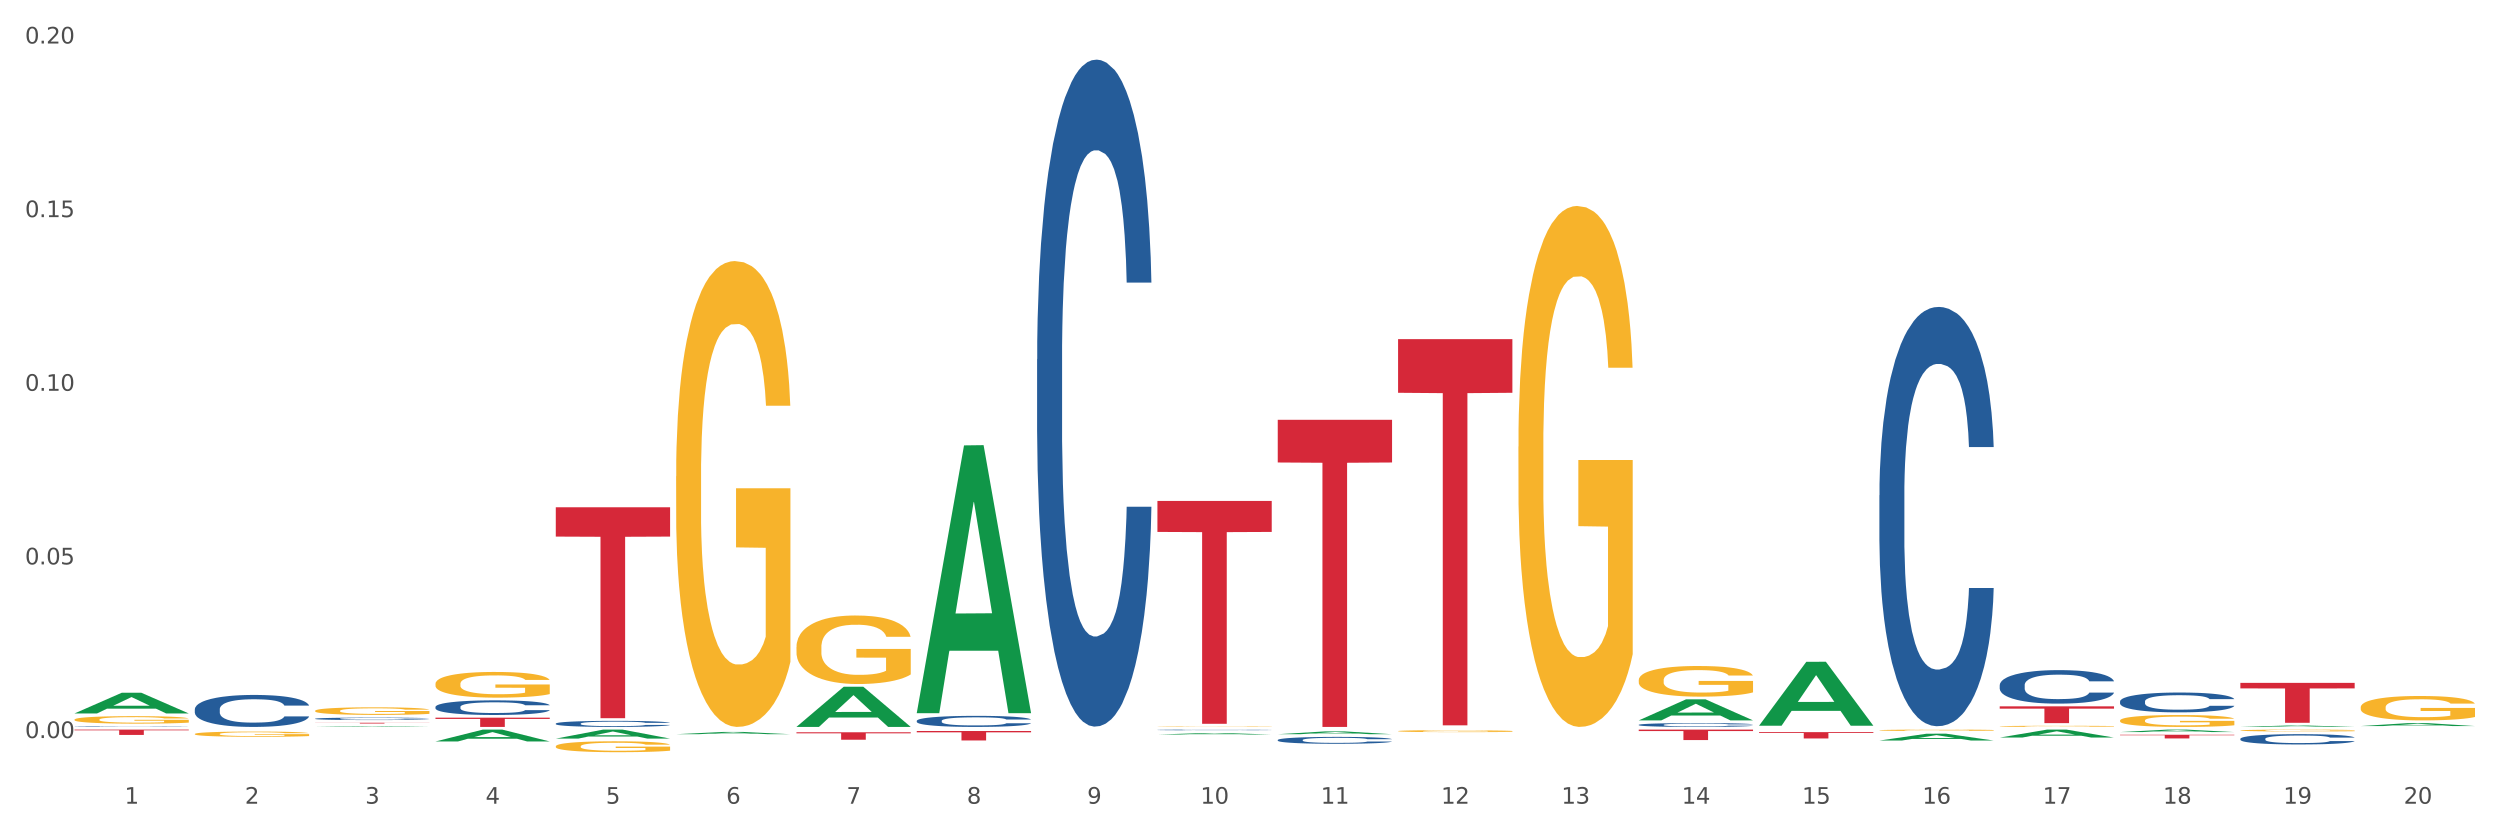 <?xml version="1.0" encoding="utf-8" standalone="no"?>
<!DOCTYPE svg PUBLIC "-//W3C//DTD SVG 1.1//EN"
  "http://www.w3.org/Graphics/SVG/1.1/DTD/svg11.dtd">
<svg xmlns:xlink="http://www.w3.org/1999/xlink" width="1080pt" height="360pt" viewBox="0 0 1080 360" xmlns="http://www.w3.org/2000/svg" version="1.1">
 <rect x="0" y="0" width="1080" height="360" fill="#333333" stroke="none"/>
 <defs>
  <style type="text/css">*{stroke-linejoin: round; stroke-linecap: butt}</style>
 </defs>
 <g id="figure_1">
  <g id="patch_1">
   <path d="M 0 360 
L 1080 360 
L 1080 0 
L 0 0 
z
" style="fill: #ffffff; stroke: #ffffff; stroke-linejoin: miter"/>
  </g>
  <g id="axes_1">
   <g id="matplotlib.axis_1">
    <g id="xtick_1">
     <g id="text_1">
      <!-- 1 -->
      <g style="fill: #4d4d4d" transform="translate(53.812 347.204) scale(0.096 -0.096)">
       <defs>
        <path id="DejaVuSans-31" d="M 794 531 
L 1825 531 
L 1825 4091 
L 703 3866 
L 703 4441 
L 1819 4666 
L 2450 4666 
L 2450 531 
L 3481 531 
L 3481 0 
L 794 0 
L 794 531 
z
" transform="scale(0.016)"/>
       </defs>
       <use xlink:href="#DejaVuSans-31"/>
      </g>
     </g>
    </g>
    <g id="xtick_2">
     <g id="text_2">
      <!-- 2 -->
      <g style="fill: #4d4d4d" transform="translate(105.793 347.204) scale(0.096 -0.096)">
       <defs>
        <path id="DejaVuSans-32" d="M 1228 531 
L 3431 531 
L 3431 0 
L 469 0 
L 469 531 
Q 828 903 1448 1529 
Q 2069 2156 2228 2338 
Q 2531 2678 2651 2914 
Q 2772 3150 2772 3378 
Q 2772 3750 2511 3984 
Q 2250 4219 1831 4219 
Q 1534 4219 1204 4116 
Q 875 4013 500 3803 
L 500 4441 
Q 881 4594 1212 4672 
Q 1544 4750 1819 4750 
Q 2544 4750 2975 4387 
Q 3406 4025 3406 3419 
Q 3406 3131 3298 2873 
Q 3191 2616 2906 2266 
Q 2828 2175 2409 1742 
Q 1991 1309 1228 531 
z
" transform="scale(0.016)"/>
       </defs>
       <use xlink:href="#DejaVuSans-32"/>
      </g>
     </g>
    </g>
    <g id="xtick_3">
     <g id="text_3">
      <!-- 3 -->
      <g style="fill: #4d4d4d" transform="translate(157.774 347.204) scale(0.096 -0.096)">
       <defs>
        <path id="DejaVuSans-33" d="M 2597 2516 
Q 3050 2419 3304 2112 
Q 3559 1806 3559 1356 
Q 3559 666 3084 287 
Q 2609 -91 1734 -91 
Q 1441 -91 1130 -33 
Q 819 25 488 141 
L 488 750 
Q 750 597 1062 519 
Q 1375 441 1716 441 
Q 2309 441 2620 675 
Q 2931 909 2931 1356 
Q 2931 1769 2642 2001 
Q 2353 2234 1838 2234 
L 1294 2234 
L 1294 2753 
L 1863 2753 
Q 2328 2753 2575 2939 
Q 2822 3125 2822 3475 
Q 2822 3834 2567 4026 
Q 2313 4219 1838 4219 
Q 1578 4219 1281 4162 
Q 984 4106 628 3988 
L 628 4550 
Q 988 4650 1302 4700 
Q 1616 4750 1894 4750 
Q 2613 4750 3031 4423 
Q 3450 4097 3450 3541 
Q 3450 3153 3228 2886 
Q 3006 2619 2597 2516 
z
" transform="scale(0.016)"/>
       </defs>
       <use xlink:href="#DejaVuSans-33"/>
      </g>
     </g>
    </g>
    <g id="xtick_4">
     <g id="text_4">
      <!-- 4 -->
      <g style="fill: #4d4d4d" transform="translate(209.756 347.204) scale(0.096 -0.096)">
       <defs>
        <path id="DejaVuSans-34" d="M 2419 4116 
L 825 1625 
L 2419 1625 
L 2419 4116 
z
M 2253 4666 
L 3047 4666 
L 3047 1625 
L 3713 1625 
L 3713 1100 
L 3047 1100 
L 3047 0 
L 2419 0 
L 2419 1100 
L 313 1100 
L 313 1709 
L 2253 4666 
z
" transform="scale(0.016)"/>
       </defs>
       <use xlink:href="#DejaVuSans-34"/>
      </g>
     </g>
    </g>
    <g id="xtick_5">
     <g id="text_5">
      <!-- 5 -->
      <g style="fill: #4d4d4d" transform="translate(261.737 347.204) scale(0.096 -0.096)">
       <defs>
        <path id="DejaVuSans-35" d="M 691 4666 
L 3169 4666 
L 3169 4134 
L 1269 4134 
L 1269 2991 
Q 1406 3038 1543 3061 
Q 1681 3084 1819 3084 
Q 2600 3084 3056 2656 
Q 3513 2228 3513 1497 
Q 3513 744 3044 326 
Q 2575 -91 1722 -91 
Q 1428 -91 1123 -41 
Q 819 9 494 109 
L 494 744 
Q 775 591 1075 516 
Q 1375 441 1709 441 
Q 2250 441 2565 725 
Q 2881 1009 2881 1497 
Q 2881 1984 2565 2268 
Q 2250 2553 1709 2553 
Q 1456 2553 1204 2497 
Q 953 2441 691 2322 
L 691 4666 
z
" transform="scale(0.016)"/>
       </defs>
       <use xlink:href="#DejaVuSans-35"/>
      </g>
     </g>
    </g>
    <g id="xtick_6">
     <g id="text_6">
      <!-- 6 -->
      <g style="fill: #4d4d4d" transform="translate(313.718 347.204) scale(0.096 -0.096)">
       <defs>
        <path id="DejaVuSans-36" d="M 2113 2584 
Q 1688 2584 1439 2293 
Q 1191 2003 1191 1497 
Q 1191 994 1439 701 
Q 1688 409 2113 409 
Q 2538 409 2786 701 
Q 3034 994 3034 1497 
Q 3034 2003 2786 2293 
Q 2538 2584 2113 2584 
z
M 3366 4563 
L 3366 3988 
Q 3128 4100 2886 4159 
Q 2644 4219 2406 4219 
Q 1781 4219 1451 3797 
Q 1122 3375 1075 2522 
Q 1259 2794 1537 2939 
Q 1816 3084 2150 3084 
Q 2853 3084 3261 2657 
Q 3669 2231 3669 1497 
Q 3669 778 3244 343 
Q 2819 -91 2113 -91 
Q 1303 -91 875 529 
Q 447 1150 447 2328 
Q 447 3434 972 4092 
Q 1497 4750 2381 4750 
Q 2619 4750 2861 4703 
Q 3103 4656 3366 4563 
z
" transform="scale(0.016)"/>
       </defs>
       <use xlink:href="#DejaVuSans-36"/>
      </g>
     </g>
    </g>
    <g id="xtick_7">
     <g id="text_7">
      <!-- 7 -->
      <g style="fill: #4d4d4d" transform="translate(365.699 347.204) scale(0.096 -0.096)">
       <defs>
        <path id="DejaVuSans-37" d="M 525 4666 
L 3525 4666 
L 3525 4397 
L 1831 0 
L 1172 0 
L 2766 4134 
L 525 4134 
L 525 4666 
z
" transform="scale(0.016)"/>
       </defs>
       <use xlink:href="#DejaVuSans-37"/>
      </g>
     </g>
    </g>
    <g id="xtick_8">
     <g id="text_8">
      <!-- 8 -->
      <g style="fill: #4d4d4d" transform="translate(417.68 347.204) scale(0.096 -0.096)">
       <defs>
        <path id="DejaVuSans-38" d="M 2034 2216 
Q 1584 2216 1326 1975 
Q 1069 1734 1069 1313 
Q 1069 891 1326 650 
Q 1584 409 2034 409 
Q 2484 409 2743 651 
Q 3003 894 3003 1313 
Q 3003 1734 2745 1975 
Q 2488 2216 2034 2216 
z
M 1403 2484 
Q 997 2584 770 2862 
Q 544 3141 544 3541 
Q 544 4100 942 4425 
Q 1341 4750 2034 4750 
Q 2731 4750 3128 4425 
Q 3525 4100 3525 3541 
Q 3525 3141 3298 2862 
Q 3072 2584 2669 2484 
Q 3125 2378 3379 2068 
Q 3634 1759 3634 1313 
Q 3634 634 3220 271 
Q 2806 -91 2034 -91 
Q 1263 -91 848 271 
Q 434 634 434 1313 
Q 434 1759 690 2068 
Q 947 2378 1403 2484 
z
M 1172 3481 
Q 1172 3119 1398 2916 
Q 1625 2713 2034 2713 
Q 2441 2713 2670 2916 
Q 2900 3119 2900 3481 
Q 2900 3844 2670 4047 
Q 2441 4250 2034 4250 
Q 1625 4250 1398 4047 
Q 1172 3844 1172 3481 
z
" transform="scale(0.016)"/>
       </defs>
       <use xlink:href="#DejaVuSans-38"/>
      </g>
     </g>
    </g>
    <g id="xtick_9">
     <g id="text_9">
      <!-- 9 -->
      <g style="fill: #4d4d4d" transform="translate(469.662 347.204) scale(0.096 -0.096)">
       <defs>
        <path id="DejaVuSans-39" d="M 703 97 
L 703 672 
Q 941 559 1184 500 
Q 1428 441 1663 441 
Q 2288 441 2617 861 
Q 2947 1281 2994 2138 
Q 2813 1869 2534 1725 
Q 2256 1581 1919 1581 
Q 1219 1581 811 2004 
Q 403 2428 403 3163 
Q 403 3881 828 4315 
Q 1253 4750 1959 4750 
Q 2769 4750 3195 4129 
Q 3622 3509 3622 2328 
Q 3622 1225 3098 567 
Q 2575 -91 1691 -91 
Q 1453 -91 1209 -44 
Q 966 3 703 97 
z
M 1959 2075 
Q 2384 2075 2632 2365 
Q 2881 2656 2881 3163 
Q 2881 3666 2632 3958 
Q 2384 4250 1959 4250 
Q 1534 4250 1286 3958 
Q 1038 3666 1038 3163 
Q 1038 2656 1286 2365 
Q 1534 2075 1959 2075 
z
" transform="scale(0.016)"/>
       </defs>
       <use xlink:href="#DejaVuSans-39"/>
      </g>
     </g>
    </g>
    <g id="xtick_10">
     <g id="text_10">
      <!-- 10 -->
      <g style="fill: #4d4d4d" transform="translate(518.589 347.204) scale(0.096 -0.096)">
       <defs>
        <path id="DejaVuSans-30" d="M 2034 4250 
Q 1547 4250 1301 3770 
Q 1056 3291 1056 2328 
Q 1056 1369 1301 889 
Q 1547 409 2034 409 
Q 2525 409 2770 889 
Q 3016 1369 3016 2328 
Q 3016 3291 2770 3770 
Q 2525 4250 2034 4250 
z
M 2034 4750 
Q 2819 4750 3233 4129 
Q 3647 3509 3647 2328 
Q 3647 1150 3233 529 
Q 2819 -91 2034 -91 
Q 1250 -91 836 529 
Q 422 1150 422 2328 
Q 422 3509 836 4129 
Q 1250 4750 2034 4750 
z
" transform="scale(0.016)"/>
       </defs>
       <use xlink:href="#DejaVuSans-31"/>
       <use xlink:href="#DejaVuSans-30" transform="translate(63.623 0)"/>
      </g>
     </g>
    </g>
    <g id="xtick_11">
     <g id="text_11">
      <!-- 11 -->
      <g style="fill: #4d4d4d" transform="translate(570.57 347.204) scale(0.096 -0.096)">
       <use xlink:href="#DejaVuSans-31"/>
       <use xlink:href="#DejaVuSans-31" transform="translate(63.623 0)"/>
      </g>
     </g>
    </g>
    <g id="xtick_12">
     <g id="text_12">
      <!-- 12 -->
      <g style="fill: #4d4d4d" transform="translate(622.551 347.204) scale(0.096 -0.096)">
       <use xlink:href="#DejaVuSans-31"/>
       <use xlink:href="#DejaVuSans-32" transform="translate(63.623 0)"/>
      </g>
     </g>
    </g>
    <g id="xtick_13">
     <g id="text_13">
      <!-- 13 -->
      <g style="fill: #4d4d4d" transform="translate(674.533 347.204) scale(0.096 -0.096)">
       <use xlink:href="#DejaVuSans-31"/>
       <use xlink:href="#DejaVuSans-33" transform="translate(63.623 0)"/>
      </g>
     </g>
    </g>
    <g id="xtick_14">
     <g id="text_14">
      <!-- 14 -->
      <g style="fill: #4d4d4d" transform="translate(726.514 347.204) scale(0.096 -0.096)">
       <use xlink:href="#DejaVuSans-31"/>
       <use xlink:href="#DejaVuSans-34" transform="translate(63.623 0)"/>
      </g>
     </g>
    </g>
    <g id="xtick_15">
     <g id="text_15">
      <!-- 15 -->
      <g style="fill: #4d4d4d" transform="translate(778.495 347.204) scale(0.096 -0.096)">
       <use xlink:href="#DejaVuSans-31"/>
       <use xlink:href="#DejaVuSans-35" transform="translate(63.623 0)"/>
      </g>
     </g>
    </g>
    <g id="xtick_16">
     <g id="text_16">
      <!-- 16 -->
      <g style="fill: #4d4d4d" transform="translate(830.476 347.204) scale(0.096 -0.096)">
       <use xlink:href="#DejaVuSans-31"/>
       <use xlink:href="#DejaVuSans-36" transform="translate(63.623 0)"/>
      </g>
     </g>
    </g>
    <g id="xtick_17">
     <g id="text_17">
      <!-- 17 -->
      <g style="fill: #4d4d4d" transform="translate(882.457 347.204) scale(0.096 -0.096)">
       <use xlink:href="#DejaVuSans-31"/>
       <use xlink:href="#DejaVuSans-37" transform="translate(63.623 0)"/>
      </g>
     </g>
    </g>
    <g id="xtick_18">
     <g id="text_18">
      <!-- 18 -->
      <g style="fill: #4d4d4d" transform="translate(934.439 347.204) scale(0.096 -0.096)">
       <use xlink:href="#DejaVuSans-31"/>
       <use xlink:href="#DejaVuSans-38" transform="translate(63.623 0)"/>
      </g>
     </g>
    </g>
    <g id="xtick_19">
     <g id="text_19">
      <!-- 19 -->
      <g style="fill: #4d4d4d" transform="translate(986.42 347.204) scale(0.096 -0.096)">
       <use xlink:href="#DejaVuSans-31"/>
       <use xlink:href="#DejaVuSans-39" transform="translate(63.623 0)"/>
      </g>
     </g>
    </g>
    <g id="xtick_20">
     <g id="text_20">
      <!-- 20 -->
      <g style="fill: #4d4d4d" transform="translate(1038.401 347.204) scale(0.096 -0.096)">
       <use xlink:href="#DejaVuSans-32"/>
       <use xlink:href="#DejaVuSans-30" transform="translate(63.623 0)"/>
      </g>
     </g>
    </g>
    <g id="xtick_21"/>
    <g id="xtick_22"/>
    <g id="xtick_23"/>
    <g id="xtick_24"/>
    <g id="xtick_25"/>
    <g id="xtick_26"/>
    <g id="xtick_27"/>
    <g id="xtick_28"/>
    <g id="xtick_29"/>
    <g id="xtick_30"/>
    <g id="xtick_31"/>
    <g id="xtick_32"/>
    <g id="xtick_33"/>
    <g id="xtick_34"/>
    <g id="xtick_35"/>
    <g id="xtick_36"/>
    <g id="xtick_37"/>
    <g id="xtick_38"/>
    <g id="xtick_39"/>
   </g>
   <g id="matplotlib.axis_2">
    <g id="ytick_1">
     <g id="text_21">
      <!-- 0.00 -->
      <g style="fill: #4d4d4d" transform="translate(10.8 318.838) scale(0.096 -0.096)">
       <defs>
        <path id="DejaVuSans-2e" d="M 684 794 
L 1344 794 
L 1344 0 
L 684 0 
L 684 794 
z
" transform="scale(0.016)"/>
       </defs>
       <use xlink:href="#DejaVuSans-30"/>
       <use xlink:href="#DejaVuSans-2e" transform="translate(63.623 0)"/>
       <use xlink:href="#DejaVuSans-30" transform="translate(95.41 0)"/>
       <use xlink:href="#DejaVuSans-30" transform="translate(159.033 0)"/>
      </g>
     </g>
    </g>
    <g id="ytick_2">
     <g id="text_22">
      <!-- 0.05 -->
      <g style="fill: #4d4d4d" transform="translate(10.8 243.828) scale(0.096 -0.096)">
       <use xlink:href="#DejaVuSans-30"/>
       <use xlink:href="#DejaVuSans-2e" transform="translate(63.623 0)"/>
       <use xlink:href="#DejaVuSans-30" transform="translate(95.41 0)"/>
       <use xlink:href="#DejaVuSans-35" transform="translate(159.033 0)"/>
      </g>
     </g>
    </g>
    <g id="ytick_3">
     <g id="text_23">
      <!-- 0.10 -->
      <g style="fill: #4d4d4d" transform="translate(10.8 168.818) scale(0.096 -0.096)">
       <use xlink:href="#DejaVuSans-30"/>
       <use xlink:href="#DejaVuSans-2e" transform="translate(63.623 0)"/>
       <use xlink:href="#DejaVuSans-31" transform="translate(95.41 0)"/>
       <use xlink:href="#DejaVuSans-30" transform="translate(159.033 0)"/>
      </g>
     </g>
    </g>
    <g id="ytick_4">
     <g id="text_24">
      <!-- 0.15 -->
      <g style="fill: #4d4d4d" transform="translate(10.8 93.809) scale(0.096 -0.096)">
       <use xlink:href="#DejaVuSans-30"/>
       <use xlink:href="#DejaVuSans-2e" transform="translate(63.623 0)"/>
       <use xlink:href="#DejaVuSans-31" transform="translate(95.41 0)"/>
       <use xlink:href="#DejaVuSans-35" transform="translate(159.033 0)"/>
      </g>
     </g>
    </g>
    <g id="ytick_5">
     <g id="text_25">
      <!-- 0.20 -->
      <g style="fill: #4d4d4d" transform="translate(10.8 18.799) scale(0.096 -0.096)">
       <use xlink:href="#DejaVuSans-30"/>
       <use xlink:href="#DejaVuSans-2e" transform="translate(63.623 0)"/>
       <use xlink:href="#DejaVuSans-32" transform="translate(95.41 0)"/>
       <use xlink:href="#DejaVuSans-30" transform="translate(159.033 0)"/>
      </g>
     </g>
    </g>
    <g id="ytick_6"/>
    <g id="ytick_7"/>
    <g id="ytick_8"/>
    <g id="ytick_9"/>
   </g>
   <g id="PolyCollection_1">
    <path d="M 32.175 308.202 
L 32.226 308.194 
L 52.59 299.273 
L 61.041 299.264 
L 81.557 308.219 
L 71.783 308.219 
L 67.353 306.134 
L 46.328 306.134 
L 46.175 306.168 
L 41.899 308.219 
L 32.175 308.219 
L 32.175 308.202 
L 48.975 304.889 
L 64.706 304.881 
L 56.917 301.173 
L 56.815 301.156 
L 56.713 301.181 
L 48.924 304.881 
L 48.975 304.889 
L 32.175 308.202 
z
" clip-path="url(#p9730ccc942)" style="fill: #109648"/>
    <path d="M 136.137 314.033 
L 136.188 314.032 
L 156.552 313.721 
L 165.003 313.721 
L 185.52 314.033 
L 175.745 314.033 
L 171.316 313.961 
L 150.29 313.961 
L 150.137 313.962 
L 145.861 314.033 
L 136.137 314.033 
L 136.137 314.033 
L 152.938 313.917 
L 168.669 313.917 
L 160.879 313.788 
L 160.778 313.787 
L 160.676 313.788 
L 152.887 313.917 
L 152.938 313.917 
L 136.137 314.033 
z
" clip-path="url(#p9730ccc942)" style="fill: #109648"/>
    <path d="M 188.119 320.303 
L 188.17 320.298 
L 208.533 315.196 
L 216.984 315.191 
L 237.501 320.312 
L 227.726 320.312 
L 223.297 319.12 
L 202.271 319.12 
L 202.119 319.139 
L 197.842 320.312 
L 188.119 320.312 
L 188.119 320.303 
L 204.919 318.408 
L 220.65 318.403 
L 212.861 316.283 
L 212.759 316.273 
L 212.657 316.287 
L 204.868 318.403 
L 204.919 318.408 
L 188.119 320.303 
z
" clip-path="url(#p9730ccc942)" style="fill: #109648"/>
    <path d="M 240.1 319.073 
L 240.151 319.07 
L 260.514 315.195 
L 268.965 315.191 
L 289.482 319.081 
L 279.707 319.081 
L 275.278 318.175 
L 254.253 318.175 
L 254.1 318.19 
L 249.824 319.081 
L 240.1 319.081 
L 240.1 319.073 
L 256.9 317.634 
L 272.631 317.631 
L 264.842 316.02 
L 264.74 316.013 
L 264.638 316.024 
L 256.849 317.631 
L 256.9 317.634 
L 240.1 319.073 
z
" clip-path="url(#p9730ccc942)" style="fill: #109648"/>
    <path d="M 292.081 317.175 
L 292.132 317.174 
L 312.496 316.192 
L 320.947 316.191 
L 341.463 317.177 
L 331.689 317.177 
L 327.259 316.947 
L 306.234 316.947 
L 306.081 316.951 
L 301.805 317.177 
L 292.081 317.177 
L 292.081 317.175 
L 308.881 316.81 
L 324.612 316.809 
L 316.823 316.401 
L 316.721 316.399 
L 316.619 316.402 
L 308.83 316.809 
L 308.881 316.81 
L 292.081 317.175 
z
" clip-path="url(#p9730ccc942)" style="fill: #109648"/>
    <path d="M 344.062 314.001 
L 344.113 313.984 
L 364.477 296.676 
L 372.928 296.659 
L 393.444 314.033 
L 383.67 314.033 
L 379.241 309.987 
L 358.215 309.987 
L 358.062 310.053 
L 353.786 314.033 
L 344.062 314.033 
L 344.062 314.001 
L 360.862 307.573 
L 376.593 307.557 
L 368.804 300.363 
L 368.702 300.33 
L 368.601 300.379 
L 360.811 307.557 
L 360.862 307.573 
L 344.062 314.001 
z
" clip-path="url(#p9730ccc942)" style="fill: #109648"/>
    <path d="M 500.006 216.412 
L 549.388 216.412 
L 549.388 229.788 
L 529.963 229.879 
L 529.963 312.669 
L 519.314 312.669 
L 519.314 229.879 
L 500.006 229.788 
L 500.006 216.502 
L 500.006 216.412 
z
" clip-path="url(#p9730ccc942)" style="fill: #d62839"/>
    <path d="M 551.987 181.355 
L 601.369 181.355 
L 601.369 199.793 
L 581.944 199.918 
L 581.944 314.033 
L 571.295 314.033 
L 571.295 199.918 
L 551.987 199.793 
L 551.987 181.48 
L 551.987 181.355 
z
" clip-path="url(#p9730ccc942)" style="fill: #d62839"/>
    <path d="M 759.912 316.284 
L 809.294 316.284 
L 809.294 316.662 
L 789.869 316.665 
L 789.869 319.01 
L 779.22 319.01 
L 779.22 316.665 
L 759.912 316.662 
L 759.912 316.286 
L 759.912 316.284 
z
" clip-path="url(#p9730ccc942)" style="fill: #d62839"/>
    <path d="M 863.874 305.127 
L 913.256 305.127 
L 913.256 306.135 
L 893.831 306.142 
L 893.831 312.385 
L 883.182 312.385 
L 883.182 306.142 
L 863.874 306.135 
L 863.874 305.133 
L 863.874 305.127 
z
" clip-path="url(#p9730ccc942)" style="fill: #d62839"/>
    <path d="M 915.855 317.412 
L 965.238 317.412 
L 965.238 317.634 
L 945.812 317.635 
L 945.812 319.006 
L 935.164 319.006 
L 935.164 317.635 
L 915.855 317.634 
L 915.855 317.413 
L 915.855 317.412 
z
" clip-path="url(#p9730ccc942)" style="fill: #d62839"/>
    <path d="M 967.837 294.997 
L 1017.219 294.997 
L 1017.219 297.396 
L 997.794 297.413 
L 997.794 312.261 
L 987.145 312.261 
L 987.145 297.413 
L 967.837 297.396 
L 967.837 295.014 
L 967.837 294.997 
z
" clip-path="url(#p9730ccc942)" style="fill: #d62839"/>
    <path d="M 603.968 146.496 
L 653.35 146.496 
L 653.35 169.683 
L 633.925 169.84 
L 633.925 313.353 
L 623.276 313.353 
L 623.276 169.84 
L 603.968 169.683 
L 603.968 146.653 
L 603.968 146.496 
z
" clip-path="url(#p9730ccc942)" style="fill: #d62839"/>
    <path d="M 707.931 315.191 
L 757.313 315.191 
L 757.313 315.818 
L 737.888 315.822 
L 737.888 319.705 
L 727.239 319.705 
L 727.239 315.822 
L 707.931 315.818 
L 707.931 315.195 
L 707.931 315.191 
z
" clip-path="url(#p9730ccc942)" style="fill: #d62839"/>
    <path d="M 396.043 307.87 
L 396.094 307.762 
L 416.458 192.408 
L 424.909 192.299 
L 445.426 308.088 
L 435.651 308.088 
L 431.222 281.125 
L 410.196 281.125 
L 410.044 281.56 
L 405.767 308.088 
L 396.043 308.088 
L 396.043 307.87 
L 412.844 265.034 
L 428.575 264.925 
L 420.785 216.979 
L 420.684 216.762 
L 420.582 217.088 
L 412.793 264.925 
L 412.844 265.034 
L 396.043 307.87 
z
" clip-path="url(#p9730ccc942)" style="fill: #109648"/>
    <path d="M 500.006 317.325 
L 500.057 317.324 
L 520.421 316.655 
L 528.871 316.654 
L 549.388 317.326 
L 539.613 317.326 
L 535.184 317.17 
L 514.159 317.17 
L 514.006 317.172 
L 509.73 317.326 
L 500.006 317.326 
L 500.006 317.325 
L 516.806 317.076 
L 532.537 317.076 
L 524.748 316.798 
L 524.646 316.796 
L 524.544 316.798 
L 516.755 317.076 
L 516.806 317.076 
L 500.006 317.325 
z
" clip-path="url(#p9730ccc942)" style="fill: #109648"/>
    <path d="M 1019.818 313.656 
L 1019.869 313.655 
L 1040.233 312.382 
L 1048.684 312.381 
L 1069.2 313.658 
L 1059.425 313.658 
L 1054.996 313.361 
L 1033.971 313.361 
L 1033.818 313.366 
L 1029.542 313.658 
L 1019.818 313.658 
L 1019.818 313.656 
L 1036.618 313.183 
L 1052.349 313.182 
L 1044.56 312.653 
L 1044.458 312.651 
L 1044.356 312.655 
L 1036.567 313.182 
L 1036.618 313.183 
L 1019.818 313.656 
z
" clip-path="url(#p9730ccc942)" style="fill: #109648"/>
    <path d="M 967.837 314.032 
L 967.888 314.031 
L 988.251 313.42 
L 996.702 313.419 
L 1017.219 314.033 
L 1007.444 314.033 
L 1003.015 313.89 
L 981.989 313.89 
L 981.837 313.892 
L 977.56 314.033 
L 967.837 314.033 
L 967.837 314.032 
L 984.637 313.805 
L 1000.368 313.804 
L 992.579 313.55 
L 992.477 313.549 
L 992.375 313.551 
L 984.586 313.804 
L 984.637 313.805 
L 967.837 314.032 
z
" clip-path="url(#p9730ccc942)" style="fill: #109648"/>
    <path d="M 344.062 279.574 
L 344.121 279.547 
L 344.121 278.573 
L 344.237 277.735 
L 344.82 275.707 
L 345.695 274.03 
L 346.336 273.138 
L 346.977 272.408 
L 347.735 271.678 
L 348.668 270.92 
L 350.359 269.812 
L 351.408 269.244 
L 352.691 268.649 
L 355.023 267.784 
L 356.714 267.297 
L 358.463 266.891 
L 361.32 266.404 
L 363.185 266.188 
L 365.168 266.026 
L 367.558 265.918 
L 369.365 265.891 
L 373.33 265.972 
L 376.712 266.215 
L 378.344 266.404 
L 380.443 266.729 
L 381.551 266.945 
L 383.358 267.378 
L 385.224 267.946 
L 386.506 268.433 
L 388.43 269.352 
L 389.888 270.271 
L 391.229 271.407 
L 391.928 272.191 
L 392.453 272.922 
L 392.92 273.76 
L 393.386 275.085 
L 382.892 275.085 
L 382.484 274.138 
L 381.842 273.246 
L 380.909 272.381 
L 380.093 271.84 
L 378.694 271.164 
L 377.411 270.731 
L 376.07 270.407 
L 374.438 270.136 
L 373.155 270.001 
L 371.348 269.893 
L 367.791 269.92 
L 365.401 270.136 
L 363.768 270.407 
L 362.719 270.65 
L 361.786 270.92 
L 360.737 271.299 
L 359.512 271.867 
L 358.638 272.381 
L 357.763 273.03 
L 357.064 273.679 
L 356.422 274.436 
L 355.898 275.247 
L 355.489 276.085 
L 355.14 277.113 
L 354.848 278.817 
L 354.848 282.521 
L 354.965 283.36 
L 355.256 284.468 
L 355.606 285.307 
L 356.189 286.307 
L 356.714 286.983 
L 357.705 287.957 
L 358.813 288.768 
L 359.687 289.282 
L 360.562 289.715 
L 362.078 290.31 
L 363.768 290.796 
L 365.226 291.094 
L 367.208 291.364 
L 368.549 291.472 
L 369.715 291.526 
L 372.572 291.526 
L 374.613 291.445 
L 376.886 291.256 
L 378.636 291.013 
L 380.093 290.715 
L 381.726 290.228 
L 382.775 289.769 
L 382.775 284.117 
L 369.948 284.09 
L 369.948 280.331 
L 393.444 280.331 
L 393.444 291.364 
L 392.453 291.932 
L 391.345 292.446 
L 390.179 292.906 
L 388.43 293.474 
L 386.331 294.014 
L 384.466 294.393 
L 382.484 294.717 
L 380.151 295.015 
L 377.12 295.285 
L 375.254 295.394 
L 372.922 295.475 
L 370.182 295.502 
L 367.791 295.448 
L 365.459 295.312 
L 363.011 295.069 
L 360.62 294.717 
L 358.813 294.366 
L 357.005 293.933 
L 355.081 293.365 
L 353.566 292.825 
L 352.399 292.338 
L 351.117 291.716 
L 349.718 290.905 
L 348.668 290.174 
L 347.735 289.417 
L 346.744 288.444 
L 346.045 287.605 
L 345.345 286.551 
L 344.937 285.767 
L 344.47 284.55 
L 344.121 282.846 
L 344.062 279.574 
z
" clip-path="url(#p9730ccc942)" style="fill: #f7b32b"/>
    <path d="M 500.006 313.922 
L 500.064 313.922 
L 500.064 313.915 
L 500.181 313.909 
L 500.764 313.895 
L 501.638 313.883 
L 502.28 313.877 
L 502.921 313.872 
L 503.679 313.867 
L 504.612 313.862 
L 506.302 313.854 
L 507.352 313.85 
L 508.635 313.846 
L 510.967 313.84 
L 512.657 313.836 
L 514.407 313.834 
L 517.263 313.83 
L 519.129 313.829 
L 521.111 313.828 
L 523.502 313.827 
L 525.309 313.827 
L 529.274 313.827 
L 532.655 313.829 
L 534.288 313.83 
L 536.387 313.833 
L 537.494 313.834 
L 539.302 313.837 
L 541.167 313.841 
L 542.45 313.844 
L 544.374 313.851 
L 545.832 313.857 
L 547.172 313.865 
L 547.872 313.871 
L 548.397 313.876 
L 548.863 313.882 
L 549.33 313.891 
L 538.835 313.891 
L 538.427 313.884 
L 537.786 313.878 
L 536.853 313.872 
L 536.037 313.868 
L 534.637 313.863 
L 533.355 313.86 
L 532.014 313.858 
L 530.381 313.856 
L 529.099 313.855 
L 527.291 313.855 
L 523.735 313.855 
L 521.345 313.856 
L 519.712 313.858 
L 518.663 313.86 
L 517.73 313.862 
L 516.68 313.864 
L 515.456 313.868 
L 514.581 313.872 
L 513.707 313.876 
L 513.007 313.881 
L 512.366 313.886 
L 511.841 313.892 
L 511.433 313.898 
L 511.083 313.905 
L 510.792 313.917 
L 510.792 313.943 
L 510.908 313.948 
L 511.2 313.956 
L 511.55 313.962 
L 512.133 313.969 
L 512.657 313.974 
L 513.649 313.981 
L 514.756 313.986 
L 515.631 313.99 
L 516.505 313.993 
L 518.021 313.997 
L 519.712 314 
L 521.17 314.002 
L 523.152 314.004 
L 524.493 314.005 
L 525.659 314.005 
L 528.516 314.005 
L 530.556 314.005 
L 532.83 314.004 
L 534.579 314.002 
L 536.037 314 
L 537.669 313.996 
L 538.719 313.993 
L 538.719 313.954 
L 525.892 313.954 
L 525.892 313.927 
L 549.388 313.927 
L 549.388 314.004 
L 548.397 314.008 
L 547.289 314.012 
L 546.123 314.015 
L 544.374 314.019 
L 542.275 314.023 
L 540.409 314.025 
L 538.427 314.028 
L 536.095 314.03 
L 533.063 314.032 
L 531.198 314.032 
L 528.866 314.033 
L 526.125 314.033 
L 523.735 314.033 
L 521.403 314.032 
L 518.954 314.03 
L 516.564 314.028 
L 514.756 314.025 
L 512.949 314.022 
L 511.025 314.018 
L 509.509 314.014 
L 508.343 314.011 
L 507.06 314.007 
L 505.661 314.001 
L 504.612 313.996 
L 503.679 313.991 
L 502.688 313.984 
L 501.988 313.978 
L 501.288 313.971 
L 500.88 313.965 
L 500.414 313.957 
L 500.064 313.945 
L 500.006 313.922 
z
" clip-path="url(#p9730ccc942)" style="fill: #f7b32b"/>
    <path d="M 811.893 315.472 
L 811.951 315.471 
L 811.951 315.451 
L 812.068 315.434 
L 812.651 315.392 
L 813.526 315.358 
L 814.167 315.34 
L 814.808 315.325 
L 815.566 315.31 
L 816.499 315.294 
L 818.19 315.271 
L 819.239 315.26 
L 820.522 315.247 
L 822.854 315.23 
L 824.545 315.22 
L 826.294 315.211 
L 829.151 315.201 
L 831.016 315.197 
L 832.999 315.194 
L 835.389 315.191 
L 837.196 315.191 
L 841.161 315.193 
L 844.542 315.198 
L 846.175 315.201 
L 848.274 315.208 
L 849.381 315.213 
L 851.189 315.221 
L 853.055 315.233 
L 854.337 315.243 
L 856.261 315.262 
L 857.719 315.281 
L 859.06 315.304 
L 859.759 315.32 
L 860.284 315.335 
L 860.75 315.352 
L 861.217 315.38 
L 850.722 315.38 
L 850.314 315.36 
L 849.673 315.342 
L 848.74 315.324 
L 847.924 315.313 
L 846.525 315.299 
L 845.242 315.29 
L 843.901 315.284 
L 842.269 315.278 
L 840.986 315.275 
L 839.179 315.273 
L 835.622 315.274 
L 833.232 315.278 
L 831.599 315.284 
L 830.55 315.289 
L 829.617 315.294 
L 828.568 315.302 
L 827.343 315.314 
L 826.469 315.324 
L 825.594 315.337 
L 824.894 315.351 
L 824.253 315.366 
L 823.728 315.383 
L 823.32 315.4 
L 822.971 315.421 
L 822.679 315.456 
L 822.679 315.532 
L 822.796 315.549 
L 823.087 315.572 
L 823.437 315.589 
L 824.02 315.61 
L 824.545 315.624 
L 825.536 315.644 
L 826.644 315.661 
L 827.518 315.671 
L 828.393 315.68 
L 829.908 315.692 
L 831.599 315.702 
L 833.057 315.708 
L 835.039 315.714 
L 836.38 315.716 
L 837.546 315.717 
L 840.403 315.717 
L 842.444 315.715 
L 844.717 315.712 
L 846.466 315.707 
L 847.924 315.7 
L 849.556 315.69 
L 850.606 315.681 
L 850.606 315.565 
L 837.779 315.564 
L 837.779 315.487 
L 861.275 315.487 
L 861.275 315.714 
L 860.284 315.725 
L 859.176 315.736 
L 858.01 315.745 
L 856.261 315.757 
L 854.162 315.768 
L 852.297 315.776 
L 850.314 315.783 
L 847.982 315.789 
L 844.951 315.794 
L 843.085 315.797 
L 840.753 315.798 
L 838.013 315.799 
L 835.622 315.798 
L 833.29 315.795 
L 830.841 315.79 
L 828.451 315.783 
L 826.644 315.775 
L 824.836 315.767 
L 822.912 315.755 
L 821.396 315.744 
L 820.23 315.734 
L 818.948 315.721 
L 817.548 315.704 
L 816.499 315.689 
L 815.566 315.674 
L 814.575 315.654 
L 813.875 315.637 
L 813.176 315.615 
L 812.768 315.599 
L 812.301 315.574 
L 811.951 315.539 
L 811.893 315.472 
z
" clip-path="url(#p9730ccc942)" style="fill: #f7b32b"/>
    <path d="M 707.931 293.831 
L 707.989 293.819 
L 707.989 293.383 
L 708.106 293.008 
L 708.689 292.101 
L 709.563 291.351 
L 710.204 290.952 
L 710.846 290.625 
L 711.604 290.299 
L 712.537 289.96 
L 714.227 289.464 
L 715.277 289.21 
L 716.559 288.944 
L 718.891 288.557 
L 720.582 288.339 
L 722.331 288.158 
L 725.188 287.94 
L 727.054 287.843 
L 729.036 287.771 
L 731.427 287.722 
L 733.234 287.71 
L 737.198 287.746 
L 740.58 287.855 
L 742.212 287.94 
L 744.311 288.085 
L 745.419 288.182 
L 747.226 288.375 
L 749.092 288.629 
L 750.375 288.847 
L 752.299 289.259 
L 753.756 289.67 
L 755.097 290.178 
L 755.797 290.529 
L 756.322 290.855 
L 756.788 291.23 
L 757.254 291.823 
L 746.76 291.823 
L 746.352 291.4 
L 745.711 291 
L 744.778 290.613 
L 743.962 290.371 
L 742.562 290.069 
L 741.28 289.875 
L 739.939 289.73 
L 738.306 289.609 
L 737.024 289.549 
L 735.216 289.5 
L 731.66 289.513 
L 729.269 289.609 
L 727.637 289.73 
L 726.587 289.839 
L 725.655 289.96 
L 724.605 290.129 
L 723.381 290.383 
L 722.506 290.613 
L 721.632 290.904 
L 720.932 291.194 
L 720.291 291.533 
L 719.766 291.896 
L 719.358 292.271 
L 719.008 292.73 
L 718.717 293.492 
L 718.717 295.149 
L 718.833 295.524 
L 719.125 296.02 
L 719.475 296.395 
L 720.058 296.843 
L 720.582 297.145 
L 721.573 297.581 
L 722.681 297.944 
L 723.556 298.174 
L 724.43 298.367 
L 725.946 298.633 
L 727.637 298.851 
L 729.094 298.984 
L 731.077 299.105 
L 732.418 299.153 
L 733.584 299.178 
L 736.441 299.178 
L 738.481 299.141 
L 740.755 299.057 
L 742.504 298.948 
L 743.962 298.815 
L 745.594 298.597 
L 746.643 298.391 
L 746.643 295.863 
L 733.817 295.851 
L 733.817 294.17 
L 757.313 294.17 
L 757.313 299.105 
L 756.322 299.359 
L 755.214 299.589 
L 754.048 299.795 
L 752.299 300.049 
L 750.2 300.29 
L 748.334 300.46 
L 746.352 300.605 
L 744.02 300.738 
L 740.988 300.859 
L 739.122 300.907 
L 736.79 300.944 
L 734.05 300.956 
L 731.66 300.932 
L 729.328 300.871 
L 726.879 300.762 
L 724.489 300.605 
L 722.681 300.448 
L 720.874 300.254 
L 718.95 300 
L 717.434 299.758 
L 716.268 299.541 
L 714.985 299.262 
L 713.586 298.899 
L 712.537 298.573 
L 711.604 298.234 
L 710.613 297.799 
L 709.913 297.424 
L 709.213 296.952 
L 708.805 296.601 
L 708.339 296.057 
L 707.989 295.295 
L 707.931 293.831 
z
" clip-path="url(#p9730ccc942)" style="fill: #f7b32b"/>
    <path d="M 136.137 312.23 
L 185.52 312.23 
L 185.52 312.276 
L 166.094 312.276 
L 166.094 312.563 
L 155.446 312.563 
L 155.446 312.276 
L 136.137 312.276 
L 136.137 312.23 
L 136.137 312.23 
z
" clip-path="url(#p9730ccc942)" style="fill: #d62839"/>
    <path d="M 32.175 315.191 
L 81.557 315.191 
L 81.557 315.512 
L 62.132 315.514 
L 62.132 317.501 
L 51.483 317.501 
L 51.483 315.514 
L 32.175 315.512 
L 32.175 315.193 
L 32.175 315.191 
z
" clip-path="url(#p9730ccc942)" style="fill: #d62839"/>
    <path d="M 188.119 310.03 
L 237.501 310.03 
L 237.501 310.587 
L 218.076 310.59 
L 218.076 314.033 
L 207.427 314.033 
L 207.427 310.59 
L 188.119 310.587 
L 188.119 310.034 
L 188.119 310.03 
z
" clip-path="url(#p9730ccc942)" style="fill: #d62839"/>
    <path d="M 240.1 219.148 
L 289.482 219.148 
L 289.482 231.808 
L 270.057 231.894 
L 270.057 310.248 
L 259.408 310.248 
L 259.408 231.894 
L 240.1 231.808 
L 240.1 219.234 
L 240.1 219.148 
z
" clip-path="url(#p9730ccc942)" style="fill: #d62839"/>
    <path d="M 344.062 316.341 
L 393.444 316.341 
L 393.444 316.788 
L 374.019 316.791 
L 374.019 319.559 
L 363.37 319.559 
L 363.37 316.791 
L 344.062 316.788 
L 344.062 316.344 
L 344.062 316.341 
z
" clip-path="url(#p9730ccc942)" style="fill: #d62839"/>
    <path d="M 396.043 315.783 
L 445.426 315.783 
L 445.426 316.354 
L 426 316.358 
L 426 319.889 
L 415.352 319.889 
L 415.352 316.358 
L 396.043 316.354 
L 396.043 315.787 
L 396.043 315.783 
z
" clip-path="url(#p9730ccc942)" style="fill: #d62839"/>
    <path d="M 32.175 313.891 
L 32.233 313.891 
L 32.233 313.884 
L 32.408 313.875 
L 33.051 313.859 
L 33.868 313.846 
L 35.269 313.831 
L 36.028 313.825 
L 37.02 313.818 
L 39.063 313.807 
L 41.398 313.798 
L 43.032 313.793 
L 44.258 313.789 
L 47.001 313.784 
L 48.577 313.781 
L 50.212 313.779 
L 51.613 313.777 
L 53.948 313.776 
L 55.815 313.775 
L 57.975 313.775 
L 59.785 313.775 
L 62.178 313.776 
L 65.68 313.779 
L 67.023 313.78 
L 68.832 313.783 
L 70.7 313.787 
L 72.218 313.791 
L 73.969 313.796 
L 75.778 313.803 
L 77.53 313.812 
L 78.755 313.821 
L 79.748 313.829 
L 80.623 313.84 
L 81.265 313.851 
L 81.557 313.861 
L 70.875 313.861 
L 70.583 313.852 
L 70 313.843 
L 69.416 313.837 
L 68.774 313.831 
L 67.782 313.826 
L 66.906 313.822 
L 65.447 313.817 
L 64.104 313.814 
L 62.995 313.813 
L 61.653 313.811 
L 58.792 313.81 
L 56.749 313.81 
L 55.465 313.81 
L 53.889 313.812 
L 52.547 313.813 
L 50.971 313.816 
L 49.745 313.819 
L 48.519 313.823 
L 47.819 313.826 
L 46.768 313.831 
L 46.067 313.835 
L 45.133 313.843 
L 44.608 313.848 
L 43.674 313.861 
L 43.266 313.871 
L 43.09 313.878 
L 42.974 313.886 
L 42.974 313.923 
L 43.324 313.939 
L 43.616 313.946 
L 44.083 313.954 
L 44.958 313.964 
L 46.242 313.975 
L 47.585 313.982 
L 48.694 313.986 
L 49.745 313.99 
L 50.795 313.992 
L 52.08 313.995 
L 53.13 313.996 
L 54.706 313.998 
L 56.574 313.998 
L 58.033 313.998 
L 61.01 313.997 
L 62.353 313.996 
L 63.637 313.994 
L 65.038 313.992 
L 66.147 313.989 
L 66.789 313.987 
L 67.84 313.982 
L 68.657 313.977 
L 69.358 313.972 
L 69.825 313.967 
L 70.35 313.96 
L 70.758 313.952 
L 70.875 313.948 
L 81.557 313.948 
L 81.324 313.956 
L 80.915 313.965 
L 80.098 313.976 
L 79.456 313.982 
L 78.463 313.99 
L 77.413 313.997 
L 75.953 314.004 
L 74.611 314.009 
L 73.21 314.014 
L 71.692 314.018 
L 68.949 314.024 
L 67.957 314.026 
L 65.855 314.029 
L 64.221 314.03 
L 61.828 314.032 
L 59.376 314.033 
L 56.808 314.033 
L 54.531 314.033 
L 52.021 314.031 
L 50.445 314.03 
L 48.694 314.028 
L 46.651 314.024 
L 44.725 314.02 
L 42.915 314.016 
L 41.223 314.01 
L 39.647 314.004 
L 37.604 313.994 
L 36.086 313.984 
L 34.977 313.975 
L 34.218 313.967 
L 33.459 313.957 
L 33.051 313.95 
L 32.408 313.934 
L 32.175 313.918 
L 32.175 313.891 
z
" clip-path="url(#p9730ccc942)" style="fill: #255c99"/>
    <path d="M 84.156 306.423 
L 84.215 306.41 
L 84.215 306.057 
L 84.39 305.577 
L 85.032 304.693 
L 85.849 304.025 
L 87.25 303.242 
L 88.009 302.914 
L 89.001 302.548 
L 91.044 301.955 
L 93.379 301.45 
L 95.013 301.172 
L 96.239 300.995 
L 98.983 300.68 
L 100.559 300.541 
L 102.193 300.427 
L 103.594 300.352 
L 105.929 300.263 
L 107.797 300.226 
L 109.956 300.213 
L 111.766 300.226 
L 114.159 300.276 
L 117.661 300.427 
L 119.004 300.516 
L 120.813 300.667 
L 122.681 300.869 
L 124.199 301.071 
L 125.95 301.361 
L 127.76 301.74 
L 129.511 302.22 
L 130.737 302.661 
L 131.729 303.128 
L 132.604 303.696 
L 133.246 304.315 
L 133.538 304.832 
L 122.856 304.832 
L 122.565 304.365 
L 121.981 303.86 
L 121.397 303.52 
L 120.755 303.242 
L 119.763 302.926 
L 118.887 302.725 
L 117.428 302.485 
L 116.085 302.333 
L 114.976 302.245 
L 113.634 302.169 
L 110.774 302.093 
L 108.731 302.093 
L 107.446 302.119 
L 105.87 302.182 
L 104.528 302.27 
L 102.952 302.422 
L 101.726 302.586 
L 100.5 302.8 
L 99.8 302.952 
L 98.749 303.229 
L 98.049 303.457 
L 97.115 303.848 
L 96.589 304.125 
L 95.655 304.845 
L 95.247 305.375 
L 95.072 305.741 
L 94.955 306.145 
L 94.955 308.114 
L 95.305 308.997 
L 95.597 309.376 
L 96.064 309.805 
L 96.94 310.36 
L 98.224 310.903 
L 99.566 311.294 
L 100.675 311.534 
L 101.726 311.711 
L 102.777 311.85 
L 104.061 311.976 
L 105.112 312.052 
L 106.688 312.127 
L 108.555 312.165 
L 110.015 312.165 
L 112.992 312.102 
L 114.334 312.039 
L 115.618 311.951 
L 117.019 311.812 
L 118.128 311.66 
L 118.77 311.547 
L 119.821 311.307 
L 120.638 311.055 
L 121.339 310.764 
L 121.806 310.512 
L 122.331 310.133 
L 122.74 309.704 
L 122.856 309.477 
L 133.538 309.477 
L 133.305 309.931 
L 132.896 310.373 
L 132.079 310.966 
L 131.437 311.307 
L 130.445 311.723 
L 129.394 312.077 
L 127.935 312.468 
L 126.592 312.758 
L 125.191 313.011 
L 123.674 313.238 
L 120.93 313.554 
L 119.938 313.642 
L 117.836 313.793 
L 116.202 313.882 
L 113.809 313.97 
L 111.357 314.021 
L 108.789 314.033 
L 106.512 314.008 
L 104.002 313.932 
L 102.426 313.856 
L 100.675 313.743 
L 98.632 313.566 
L 96.706 313.352 
L 94.897 313.099 
L 93.204 312.809 
L 91.628 312.481 
L 89.585 311.938 
L 88.067 311.408 
L 86.958 310.916 
L 86.199 310.499 
L 85.44 309.969 
L 85.032 309.603 
L 84.39 308.72 
L 84.156 307.899 
L 84.156 306.423 
z
" clip-path="url(#p9730ccc942)" style="fill: #255c99"/>
    <path d="M 188.119 305.39 
L 188.177 305.384 
L 188.177 305.223 
L 188.352 305.003 
L 188.994 304.599 
L 189.811 304.293 
L 191.212 303.935 
L 191.971 303.785 
L 192.963 303.617 
L 195.006 303.346 
L 197.341 303.115 
L 198.976 302.988 
L 200.201 302.907 
L 202.945 302.762 
L 204.521 302.699 
L 206.155 302.647 
L 207.556 302.612 
L 209.891 302.572 
L 211.759 302.554 
L 213.919 302.549 
L 215.728 302.554 
L 218.121 302.577 
L 221.624 302.647 
L 222.966 302.687 
L 224.776 302.757 
L 226.644 302.849 
L 228.161 302.941 
L 229.912 303.074 
L 231.722 303.247 
L 233.473 303.467 
L 234.699 303.669 
L 235.691 303.883 
L 236.567 304.143 
L 237.209 304.426 
L 237.501 304.662 
L 226.819 304.662 
L 226.527 304.449 
L 225.943 304.218 
L 225.36 304.062 
L 224.717 303.935 
L 223.725 303.79 
L 222.85 303.698 
L 221.39 303.588 
L 220.048 303.519 
L 218.939 303.478 
L 217.596 303.444 
L 214.736 303.409 
L 212.693 303.409 
L 211.409 303.421 
L 209.833 303.45 
L 208.49 303.49 
L 206.914 303.559 
L 205.688 303.634 
L 204.463 303.733 
L 203.762 303.802 
L 202.711 303.929 
L 202.011 304.033 
L 201.077 304.212 
L 200.552 304.339 
L 199.618 304.668 
L 199.209 304.911 
L 199.034 305.078 
L 198.917 305.263 
L 198.917 306.164 
L 199.268 306.568 
L 199.559 306.742 
L 200.026 306.938 
L 200.902 307.192 
L 202.186 307.44 
L 203.529 307.619 
L 204.638 307.729 
L 205.688 307.81 
L 206.739 307.874 
L 208.023 307.931 
L 209.074 307.966 
L 210.65 308.001 
L 212.518 308.018 
L 213.977 308.018 
L 216.954 307.989 
L 218.297 307.96 
L 219.581 307.92 
L 220.982 307.856 
L 222.091 307.787 
L 222.733 307.735 
L 223.783 307.625 
L 224.601 307.51 
L 225.301 307.377 
L 225.768 307.261 
L 226.293 307.088 
L 226.702 306.892 
L 226.819 306.788 
L 237.501 306.788 
L 237.267 306.996 
L 236.859 307.198 
L 236.041 307.469 
L 235.399 307.625 
L 234.407 307.816 
L 233.356 307.978 
L 231.897 308.157 
L 230.555 308.289 
L 229.154 308.405 
L 227.636 308.509 
L 224.893 308.653 
L 223.9 308.694 
L 221.799 308.763 
L 220.164 308.803 
L 217.771 308.844 
L 215.32 308.867 
L 212.751 308.873 
L 210.475 308.861 
L 207.965 308.827 
L 206.389 308.792 
L 204.638 308.74 
L 202.595 308.659 
L 200.668 308.561 
L 198.859 308.445 
L 197.166 308.313 
L 195.59 308.162 
L 193.547 307.914 
L 192.029 307.671 
L 190.92 307.446 
L 190.162 307.256 
L 189.403 307.013 
L 188.994 306.846 
L 188.352 306.441 
L 188.119 306.066 
L 188.119 305.39 
z
" clip-path="url(#p9730ccc942)" style="fill: #255c99"/>
    <path d="M 136.137 310.483 
L 136.196 310.482 
L 136.196 310.455 
L 136.371 310.418 
L 137.013 310.35 
L 137.83 310.298 
L 139.231 310.237 
L 139.99 310.212 
L 140.982 310.184 
L 143.025 310.138 
L 145.36 310.099 
L 146.994 310.077 
L 148.22 310.063 
L 150.964 310.039 
L 152.54 310.028 
L 154.174 310.02 
L 155.575 310.014 
L 157.91 310.007 
L 159.778 310.004 
L 161.938 310.003 
L 163.747 310.004 
L 166.14 310.008 
L 169.643 310.02 
L 170.985 310.026 
L 172.795 310.038 
L 174.662 310.054 
L 176.18 310.069 
L 177.931 310.092 
L 179.741 310.121 
L 181.492 310.158 
L 182.718 310.192 
L 183.71 310.228 
L 184.586 310.272 
L 185.228 310.32 
L 185.52 310.36 
L 174.838 310.36 
L 174.546 310.324 
L 173.962 310.285 
L 173.378 310.259 
L 172.736 310.237 
L 171.744 310.213 
L 170.868 310.197 
L 169.409 310.179 
L 168.067 310.167 
L 166.957 310.16 
L 165.615 310.154 
L 162.755 310.148 
L 160.712 310.148 
L 159.428 310.15 
L 157.852 310.155 
L 156.509 310.162 
L 154.933 310.174 
L 153.707 310.186 
L 152.481 310.203 
L 151.781 310.215 
L 150.73 310.236 
L 150.03 310.254 
L 149.096 310.284 
L 148.57 310.306 
L 147.637 310.361 
L 147.228 310.402 
L 147.053 310.431 
L 146.936 310.462 
L 146.936 310.614 
L 147.286 310.682 
L 147.578 310.712 
L 148.045 310.745 
L 148.921 310.788 
L 150.205 310.83 
L 151.547 310.86 
L 152.656 310.879 
L 153.707 310.892 
L 154.758 310.903 
L 156.042 310.913 
L 157.093 310.919 
L 158.669 310.925 
L 160.537 310.928 
L 161.996 310.928 
L 164.973 310.923 
L 166.315 310.918 
L 167.6 310.911 
L 169 310.9 
L 170.11 310.888 
L 170.752 310.88 
L 171.802 310.861 
L 172.619 310.842 
L 173.32 310.819 
L 173.787 310.8 
L 174.312 310.77 
L 174.721 310.737 
L 174.838 310.72 
L 185.52 310.72 
L 185.286 310.755 
L 184.877 310.789 
L 184.06 310.835 
L 183.418 310.861 
L 182.426 310.893 
L 181.375 310.921 
L 179.916 310.951 
L 178.573 310.973 
L 177.172 310.993 
L 175.655 311.011 
L 172.911 311.035 
L 171.919 311.042 
L 169.818 311.053 
L 168.183 311.06 
L 165.79 311.067 
L 163.338 311.071 
L 160.77 311.072 
L 158.494 311.07 
L 155.984 311.064 
L 154.408 311.058 
L 152.656 311.05 
L 150.613 311.036 
L 148.687 311.019 
L 146.878 311 
L 145.185 310.977 
L 143.609 310.952 
L 141.566 310.91 
L 140.048 310.869 
L 138.939 310.831 
L 138.18 310.799 
L 137.422 310.758 
L 137.013 310.729 
L 136.371 310.661 
L 136.137 310.598 
L 136.137 310.483 
z
" clip-path="url(#p9730ccc942)" style="fill: #255c99"/>
    <path d="M 863.874 318.622 
L 863.925 318.619 
L 884.289 315.194 
L 892.74 315.191 
L 913.256 318.629 
L 903.482 318.629 
L 899.053 317.828 
L 878.027 317.828 
L 877.874 317.841 
L 873.598 318.629 
L 863.874 318.629 
L 863.874 318.622 
L 880.674 317.351 
L 896.405 317.347 
L 888.616 315.924 
L 888.514 315.917 
L 888.413 315.927 
L 880.623 317.347 
L 880.674 317.351 
L 863.874 318.622 
z
" clip-path="url(#p9730ccc942)" style="fill: #109648"/>
    <path d="M 915.855 316.252 
L 915.906 316.251 
L 936.27 315.192 
L 944.721 315.191 
L 965.238 316.254 
L 955.463 316.254 
L 951.034 316.007 
L 930.008 316.007 
L 929.856 316.011 
L 925.579 316.254 
L 915.855 316.254 
L 915.855 316.252 
L 932.656 315.859 
L 948.387 315.858 
L 940.597 315.418 
L 940.496 315.416 
L 940.394 315.419 
L 932.605 315.858 
L 932.656 315.859 
L 915.855 316.252 
z
" clip-path="url(#p9730ccc942)" style="fill: #109648"/>
    <path d="M 240.1 312.586 
L 240.158 312.584 
L 240.158 312.517 
L 240.333 312.426 
L 240.975 312.258 
L 241.793 312.13 
L 243.193 311.982 
L 243.952 311.919 
L 244.945 311.85 
L 246.988 311.737 
L 249.322 311.641 
L 250.957 311.588 
L 252.183 311.555 
L 254.926 311.495 
L 256.502 311.468 
L 258.137 311.447 
L 259.537 311.432 
L 261.872 311.415 
L 263.74 311.408 
L 265.9 311.406 
L 267.709 311.408 
L 270.103 311.418 
L 273.605 311.447 
L 274.947 311.463 
L 276.757 311.492 
L 278.625 311.531 
L 280.143 311.569 
L 281.894 311.624 
L 283.703 311.696 
L 285.454 311.787 
L 286.68 311.871 
L 287.672 311.96 
L 288.548 312.068 
L 289.19 312.186 
L 289.482 312.284 
L 278.8 312.284 
L 278.508 312.195 
L 277.924 312.099 
L 277.341 312.034 
L 276.699 311.982 
L 275.706 311.922 
L 274.831 311.883 
L 273.371 311.838 
L 272.029 311.809 
L 270.92 311.792 
L 269.577 311.778 
L 266.717 311.763 
L 264.674 311.763 
L 263.39 311.768 
L 261.814 311.78 
L 260.471 311.797 
L 258.895 311.826 
L 257.67 311.857 
L 256.444 311.898 
L 255.743 311.926 
L 254.693 311.979 
L 253.992 312.022 
L 253.058 312.097 
L 252.533 312.15 
L 251.599 312.286 
L 251.19 312.387 
L 251.015 312.457 
L 250.899 312.534 
L 250.899 312.908 
L 251.249 313.076 
L 251.541 313.148 
L 252.008 313.229 
L 252.883 313.335 
L 254.167 313.438 
L 255.51 313.512 
L 256.619 313.558 
L 257.67 313.592 
L 258.72 313.618 
L 260.004 313.642 
L 261.055 313.656 
L 262.631 313.671 
L 264.499 313.678 
L 265.958 313.678 
L 268.935 313.666 
L 270.278 313.654 
L 271.562 313.637 
L 272.963 313.611 
L 274.072 313.582 
L 274.714 313.56 
L 275.765 313.515 
L 276.582 313.467 
L 277.282 313.412 
L 277.749 313.364 
L 278.275 313.292 
L 278.683 313.21 
L 278.8 313.167 
L 289.482 313.167 
L 289.248 313.253 
L 288.84 313.337 
L 288.023 313.45 
L 287.381 313.515 
L 286.388 313.594 
L 285.338 313.661 
L 283.878 313.736 
L 282.536 313.791 
L 281.135 313.839 
L 279.617 313.882 
L 276.874 313.942 
L 275.881 313.959 
L 273.78 313.988 
L 272.146 314.004 
L 269.752 314.021 
L 267.301 314.031 
L 264.733 314.033 
L 262.456 314.028 
L 259.946 314.014 
L 258.37 314 
L 256.619 313.978 
L 254.576 313.944 
L 252.65 313.904 
L 250.84 313.856 
L 249.147 313.8 
L 247.571 313.738 
L 245.528 313.635 
L 244.011 313.534 
L 242.902 313.44 
L 242.143 313.361 
L 241.384 313.261 
L 240.975 313.191 
L 240.333 313.023 
L 240.1 312.867 
L 240.1 312.586 
z
" clip-path="url(#p9730ccc942)" style="fill: #255c99"/>
    <path d="M 396.043 311.397 
L 396.102 311.392 
L 396.102 311.27 
L 396.277 311.104 
L 396.919 310.798 
L 397.736 310.566 
L 399.137 310.295 
L 399.896 310.181 
L 400.888 310.054 
L 402.931 309.849 
L 405.266 309.674 
L 406.9 309.578 
L 408.126 309.517 
L 410.87 309.407 
L 412.446 309.359 
L 414.08 309.32 
L 415.481 309.294 
L 417.816 309.263 
L 419.684 309.25 
L 421.844 309.246 
L 423.653 309.25 
L 426.046 309.267 
L 429.549 309.32 
L 430.891 309.35 
L 432.701 309.403 
L 434.568 309.473 
L 436.086 309.543 
L 437.837 309.643 
L 439.647 309.775 
L 441.398 309.941 
L 442.624 310.094 
L 443.616 310.256 
L 444.492 310.452 
L 445.134 310.667 
L 445.426 310.846 
L 434.744 310.846 
L 434.452 310.684 
L 433.868 310.509 
L 433.284 310.391 
L 432.642 310.295 
L 431.65 310.186 
L 430.774 310.116 
L 429.315 310.033 
L 427.973 309.98 
L 426.863 309.949 
L 425.521 309.923 
L 422.661 309.897 
L 420.618 309.897 
L 419.334 309.906 
L 417.758 309.928 
L 416.415 309.958 
L 414.839 310.011 
L 413.613 310.068 
L 412.387 310.142 
L 411.687 310.194 
L 410.636 310.29 
L 409.936 310.369 
L 409.002 310.505 
L 408.477 310.601 
L 407.543 310.85 
L 407.134 311.034 
L 406.959 311.161 
L 406.842 311.3 
L 406.842 311.983 
L 407.192 312.289 
L 407.484 312.42 
L 407.951 312.568 
L 408.827 312.761 
L 410.111 312.949 
L 411.453 313.084 
L 412.563 313.167 
L 413.613 313.229 
L 414.664 313.277 
L 415.948 313.32 
L 416.999 313.347 
L 418.575 313.373 
L 420.443 313.386 
L 421.902 313.386 
L 424.879 313.364 
L 426.221 313.342 
L 427.506 313.312 
L 428.906 313.264 
L 430.016 313.211 
L 430.658 313.172 
L 431.708 313.089 
L 432.526 313.001 
L 433.226 312.901 
L 433.693 312.813 
L 434.218 312.682 
L 434.627 312.533 
L 434.744 312.455 
L 445.426 312.455 
L 445.192 312.612 
L 444.783 312.765 
L 443.966 312.971 
L 443.324 313.089 
L 442.332 313.233 
L 441.281 313.355 
L 439.822 313.491 
L 438.479 313.592 
L 437.078 313.679 
L 435.561 313.758 
L 432.817 313.867 
L 431.825 313.898 
L 429.724 313.95 
L 428.089 313.981 
L 425.696 314.011 
L 423.244 314.029 
L 420.676 314.033 
L 418.4 314.024 
L 415.89 313.998 
L 414.314 313.972 
L 412.563 313.933 
L 410.52 313.871 
L 408.593 313.797 
L 406.784 313.71 
L 405.091 313.609 
L 403.515 313.495 
L 401.472 313.307 
L 399.954 313.124 
L 398.845 312.953 
L 398.086 312.809 
L 397.328 312.625 
L 396.919 312.498 
L 396.277 312.192 
L 396.043 311.908 
L 396.043 311.397 
z
" clip-path="url(#p9730ccc942)" style="fill: #255c99"/>
    <path d="M 448.025 155.228 
L 448.083 154.965 
L 448.083 147.597 
L 448.258 137.597 
L 448.9 119.177 
L 449.717 105.23 
L 451.118 88.915 
L 451.877 82.073 
L 452.869 74.442 
L 454.912 62.074 
L 457.247 51.548 
L 458.882 45.759 
L 460.107 42.075 
L 462.851 35.496 
L 464.427 32.601 
L 466.061 30.233 
L 467.462 28.654 
L 469.797 26.812 
L 471.665 26.023 
L 473.825 25.759 
L 475.634 26.023 
L 478.027 27.075 
L 481.53 30.233 
L 482.872 32.075 
L 484.682 35.233 
L 486.55 39.443 
L 488.067 43.654 
L 489.818 49.706 
L 491.628 57.6 
L 493.379 67.6 
L 494.605 76.81 
L 495.597 86.547 
L 496.473 98.388 
L 497.115 111.282 
L 497.407 122.071 
L 486.725 122.071 
L 486.433 112.335 
L 485.849 101.809 
L 485.266 94.704 
L 484.623 88.915 
L 483.631 82.336 
L 482.756 78.126 
L 481.296 73.126 
L 479.954 69.968 
L 478.845 68.126 
L 477.502 66.547 
L 474.642 64.968 
L 472.599 64.968 
L 471.315 65.495 
L 469.739 66.81 
L 468.396 68.653 
L 466.82 71.81 
L 465.594 75.231 
L 464.369 79.705 
L 463.668 82.862 
L 462.617 88.652 
L 461.917 93.388 
L 460.983 101.546 
L 460.458 107.335 
L 459.524 122.335 
L 459.115 133.387 
L 458.94 141.018 
L 458.823 149.439 
L 458.823 190.49 
L 459.174 208.91 
L 459.465 216.804 
L 459.932 225.751 
L 460.808 237.33 
L 462.092 248.645 
L 463.435 256.803 
L 464.544 261.803 
L 465.594 265.487 
L 466.645 268.381 
L 467.929 271.013 
L 468.98 272.592 
L 470.556 274.171 
L 472.424 274.96 
L 473.883 274.96 
L 476.86 273.644 
L 478.203 272.328 
L 479.487 270.486 
L 480.888 267.592 
L 481.997 264.434 
L 482.639 262.066 
L 483.69 257.066 
L 484.507 251.803 
L 485.207 245.751 
L 485.674 240.488 
L 486.199 232.593 
L 486.608 223.646 
L 486.725 218.91 
L 497.407 218.91 
L 497.173 228.383 
L 496.765 237.593 
L 495.947 249.961 
L 495.305 257.066 
L 494.313 265.75 
L 493.262 273.118 
L 491.803 281.275 
L 490.461 287.328 
L 489.06 292.591 
L 487.542 297.327 
L 484.799 303.906 
L 483.806 305.748 
L 481.705 308.906 
L 480.07 310.748 
L 477.677 312.59 
L 475.226 313.643 
L 472.657 313.906 
L 470.381 313.379 
L 467.871 311.801 
L 466.295 310.222 
L 464.544 307.853 
L 462.501 304.169 
L 460.574 299.696 
L 458.765 294.433 
L 457.072 288.38 
L 455.496 281.539 
L 453.453 270.223 
L 451.936 259.171 
L 450.826 248.908 
L 450.068 240.225 
L 449.309 229.172 
L 448.9 221.541 
L 448.258 203.121 
L 448.025 186.016 
L 448.025 155.228 
z
" clip-path="url(#p9730ccc942)" style="fill: #255c99"/>
    <path d="M 500.006 315.328 
L 500.064 315.328 
L 500.064 315.32 
L 500.239 315.31 
L 500.881 315.29 
L 501.699 315.275 
L 503.1 315.258 
L 503.858 315.251 
L 504.851 315.243 
L 506.894 315.229 
L 509.228 315.218 
L 510.863 315.212 
L 512.089 315.208 
L 514.832 315.201 
L 516.408 315.198 
L 518.043 315.196 
L 519.443 315.194 
L 521.778 315.192 
L 523.646 315.191 
L 525.806 315.191 
L 527.615 315.191 
L 530.009 315.192 
L 533.511 315.196 
L 534.854 315.198 
L 536.663 315.201 
L 538.531 315.205 
L 540.049 315.21 
L 541.8 315.216 
L 543.609 315.225 
L 545.36 315.235 
L 546.586 315.245 
L 547.578 315.255 
L 548.454 315.268 
L 549.096 315.282 
L 549.388 315.293 
L 538.706 315.293 
L 538.414 315.283 
L 537.83 315.272 
L 537.247 315.264 
L 536.605 315.258 
L 535.612 315.251 
L 534.737 315.246 
L 533.277 315.241 
L 531.935 315.238 
L 530.826 315.236 
L 529.483 315.234 
L 526.623 315.232 
L 524.58 315.232 
L 523.296 315.233 
L 521.72 315.234 
L 520.377 315.236 
L 518.801 315.24 
L 517.576 315.243 
L 516.35 315.248 
L 515.649 315.251 
L 514.599 315.258 
L 513.898 315.263 
L 512.964 315.271 
L 512.439 315.277 
L 511.505 315.293 
L 511.096 315.305 
L 510.921 315.313 
L 510.805 315.322 
L 510.805 315.366 
L 511.155 315.385 
L 511.447 315.394 
L 511.914 315.403 
L 512.789 315.415 
L 514.073 315.427 
L 515.416 315.436 
L 516.525 315.441 
L 517.576 315.445 
L 518.626 315.448 
L 519.91 315.451 
L 520.961 315.453 
L 522.537 315.455 
L 524.405 315.455 
L 525.864 315.455 
L 528.841 315.454 
L 530.184 315.453 
L 531.468 315.451 
L 532.869 315.448 
L 533.978 315.444 
L 534.62 315.442 
L 535.671 315.436 
L 536.488 315.431 
L 537.188 315.424 
L 537.655 315.419 
L 538.181 315.41 
L 538.589 315.401 
L 538.706 315.396 
L 549.388 315.396 
L 549.154 315.406 
L 548.746 315.416 
L 547.929 315.429 
L 547.287 315.436 
L 546.294 315.446 
L 545.244 315.453 
L 543.784 315.462 
L 542.442 315.468 
L 541.041 315.474 
L 539.523 315.479 
L 536.78 315.486 
L 535.787 315.488 
L 533.686 315.491 
L 532.052 315.493 
L 529.658 315.495 
L 527.207 315.496 
L 524.639 315.497 
L 522.362 315.496 
L 519.852 315.494 
L 518.276 315.493 
L 516.525 315.49 
L 514.482 315.486 
L 512.556 315.482 
L 510.746 315.476 
L 509.053 315.47 
L 507.477 315.462 
L 505.434 315.45 
L 503.917 315.439 
L 502.808 315.428 
L 502.049 315.418 
L 501.29 315.407 
L 500.881 315.399 
L 500.239 315.379 
L 500.006 315.361 
L 500.006 315.328 
z
" clip-path="url(#p9730ccc942)" style="fill: #255c99"/>
    <path d="M 551.987 319.677 
L 552.045 319.674 
L 552.045 319.598 
L 552.221 319.495 
L 552.863 319.304 
L 553.68 319.16 
L 555.081 318.991 
L 555.84 318.92 
L 556.832 318.841 
L 558.875 318.713 
L 561.21 318.604 
L 562.844 318.544 
L 564.07 318.506 
L 566.813 318.438 
L 568.389 318.408 
L 570.024 318.384 
L 571.425 318.368 
L 573.76 318.349 
L 575.627 318.34 
L 577.787 318.338 
L 579.597 318.34 
L 581.99 318.351 
L 585.492 318.384 
L 586.835 318.403 
L 588.644 318.436 
L 590.512 318.479 
L 592.03 318.523 
L 593.781 318.585 
L 595.59 318.667 
L 597.342 318.77 
L 598.567 318.866 
L 599.56 318.966 
L 600.435 319.089 
L 601.077 319.222 
L 601.369 319.334 
L 590.687 319.334 
L 590.395 319.233 
L 589.812 319.124 
L 589.228 319.051 
L 588.586 318.991 
L 587.594 318.923 
L 586.718 318.879 
L 585.259 318.828 
L 583.916 318.795 
L 582.807 318.776 
L 581.465 318.76 
L 578.604 318.743 
L 576.561 318.743 
L 575.277 318.749 
L 573.701 318.762 
L 572.359 318.781 
L 570.783 318.814 
L 569.557 318.849 
L 568.331 318.896 
L 567.631 318.928 
L 566.58 318.988 
L 565.879 319.037 
L 564.945 319.122 
L 564.42 319.181 
L 563.486 319.337 
L 563.078 319.451 
L 562.902 319.53 
L 562.786 319.617 
L 562.786 320.042 
L 563.136 320.232 
L 563.428 320.314 
L 563.895 320.406 
L 564.77 320.526 
L 566.055 320.643 
L 567.397 320.728 
L 568.506 320.779 
L 569.557 320.817 
L 570.607 320.847 
L 571.892 320.875 
L 572.942 320.891 
L 574.518 320.907 
L 576.386 320.915 
L 577.846 320.915 
L 580.822 320.902 
L 582.165 320.888 
L 583.449 320.869 
L 584.85 320.839 
L 585.959 320.807 
L 586.601 320.782 
L 587.652 320.73 
L 588.469 320.676 
L 589.17 320.613 
L 589.637 320.559 
L 590.162 320.477 
L 590.57 320.385 
L 590.687 320.336 
L 601.369 320.336 
L 601.136 320.434 
L 600.727 320.529 
L 599.91 320.657 
L 599.268 320.73 
L 598.275 320.82 
L 597.225 320.896 
L 595.766 320.981 
L 594.423 321.043 
L 593.022 321.098 
L 591.504 321.147 
L 588.761 321.215 
L 587.769 321.234 
L 585.667 321.267 
L 584.033 321.286 
L 581.64 321.305 
L 579.188 321.316 
L 576.62 321.318 
L 574.343 321.313 
L 571.833 321.297 
L 570.257 321.28 
L 568.506 321.256 
L 566.463 321.218 
L 564.537 321.171 
L 562.727 321.117 
L 561.035 321.054 
L 559.459 320.984 
L 557.416 320.866 
L 555.898 320.752 
L 554.789 320.646 
L 554.03 320.556 
L 553.271 320.442 
L 552.863 320.363 
L 552.221 320.172 
L 551.987 319.995 
L 551.987 319.677 
z
" clip-path="url(#p9730ccc942)" style="fill: #255c99"/>
    <path d="M 707.931 313.12 
L 707.989 313.119 
L 707.989 313.076 
L 708.164 313.019 
L 708.806 312.913 
L 709.623 312.832 
L 711.024 312.739 
L 711.783 312.699 
L 712.775 312.655 
L 714.818 312.584 
L 717.153 312.524 
L 718.788 312.49 
L 720.014 312.469 
L 722.757 312.431 
L 724.333 312.415 
L 725.967 312.401 
L 727.368 312.392 
L 729.703 312.381 
L 731.571 312.377 
L 733.731 312.375 
L 735.54 312.377 
L 737.934 312.383 
L 741.436 312.401 
L 742.778 312.412 
L 744.588 312.43 
L 746.456 312.454 
L 747.973 312.478 
L 749.725 312.513 
L 751.534 312.558 
L 753.285 312.616 
L 754.511 312.669 
L 755.503 312.725 
L 756.379 312.793 
L 757.021 312.867 
L 757.313 312.929 
L 746.631 312.929 
L 746.339 312.873 
L 745.755 312.813 
L 745.172 312.772 
L 744.529 312.739 
L 743.537 312.701 
L 742.662 312.676 
L 741.202 312.648 
L 739.86 312.63 
L 738.751 312.619 
L 737.408 312.61 
L 734.548 312.601 
L 732.505 312.601 
L 731.221 312.604 
L 729.645 312.611 
L 728.302 312.622 
L 726.726 312.64 
L 725.5 312.66 
L 724.275 312.686 
L 723.574 312.704 
L 722.523 312.737 
L 721.823 312.764 
L 720.889 312.811 
L 720.364 312.845 
L 719.43 312.931 
L 719.021 312.994 
L 718.846 313.038 
L 718.729 313.087 
L 718.729 313.323 
L 719.08 313.429 
L 719.371 313.474 
L 719.838 313.526 
L 720.714 313.593 
L 721.998 313.658 
L 723.341 313.705 
L 724.45 313.733 
L 725.5 313.755 
L 726.551 313.771 
L 727.835 313.786 
L 728.886 313.795 
L 730.462 313.805 
L 732.33 313.809 
L 733.789 313.809 
L 736.766 313.801 
L 738.109 313.794 
L 739.393 313.783 
L 740.794 313.767 
L 741.903 313.748 
L 742.545 313.735 
L 743.596 313.706 
L 744.413 313.676 
L 745.113 313.641 
L 745.58 313.611 
L 746.105 313.565 
L 746.514 313.514 
L 746.631 313.487 
L 757.313 313.487 
L 757.079 313.541 
L 756.671 313.594 
L 755.853 313.665 
L 755.211 313.706 
L 754.219 313.756 
L 753.168 313.798 
L 751.709 313.845 
L 750.367 313.88 
L 748.966 313.911 
L 747.448 313.938 
L 744.705 313.976 
L 743.712 313.986 
L 741.611 314.004 
L 739.976 314.015 
L 737.583 314.026 
L 735.132 314.032 
L 732.563 314.033 
L 730.287 314.03 
L 727.777 314.021 
L 726.201 314.012 
L 724.45 313.998 
L 722.407 313.977 
L 720.48 313.951 
L 718.671 313.921 
L 716.978 313.886 
L 715.402 313.847 
L 713.359 313.782 
L 711.842 313.718 
L 710.732 313.659 
L 709.974 313.609 
L 709.215 313.546 
L 708.806 313.502 
L 708.164 313.396 
L 707.931 313.297 
L 707.931 313.12 
z
" clip-path="url(#p9730ccc942)" style="fill: #255c99"/>
    <path d="M 811.893 213.981 
L 811.951 213.815 
L 811.951 209.183 
L 812.127 202.897 
L 812.769 191.317 
L 813.586 182.55 
L 814.987 172.293 
L 815.746 167.992 
L 816.738 163.195 
L 818.781 155.42 
L 821.116 148.803 
L 822.75 145.163 
L 823.976 142.847 
L 826.719 138.712 
L 828.295 136.892 
L 829.93 135.403 
L 831.331 134.411 
L 833.666 133.253 
L 835.533 132.756 
L 837.693 132.591 
L 839.503 132.756 
L 841.896 133.418 
L 845.398 135.403 
L 846.741 136.561 
L 848.55 138.546 
L 850.418 141.193 
L 851.936 143.84 
L 853.687 147.645 
L 855.496 152.608 
L 857.248 158.894 
L 858.473 164.684 
L 859.466 170.804 
L 860.341 178.249 
L 860.983 186.355 
L 861.275 193.137 
L 850.593 193.137 
L 850.301 187.016 
L 849.718 180.399 
L 849.134 175.933 
L 848.492 172.293 
L 847.5 168.158 
L 846.624 165.511 
L 845.165 162.368 
L 843.822 160.383 
L 842.713 159.225 
L 841.371 158.232 
L 838.51 157.24 
L 836.467 157.24 
L 835.183 157.57 
L 833.607 158.398 
L 832.265 159.555 
L 830.689 161.541 
L 829.463 163.691 
L 828.237 166.503 
L 827.537 168.489 
L 826.486 172.128 
L 825.785 175.106 
L 824.851 180.234 
L 824.326 183.873 
L 823.392 193.303 
L 822.984 200.25 
L 822.808 205.048 
L 822.692 210.341 
L 822.692 236.148 
L 823.042 247.728 
L 823.334 252.691 
L 823.801 258.315 
L 824.676 265.594 
L 825.961 272.707 
L 827.303 277.836 
L 828.412 280.979 
L 829.463 283.295 
L 830.513 285.114 
L 831.798 286.769 
L 832.848 287.761 
L 834.424 288.754 
L 836.292 289.25 
L 837.752 289.25 
L 840.728 288.423 
L 842.071 287.596 
L 843.355 286.438 
L 844.756 284.618 
L 845.865 282.633 
L 846.507 281.144 
L 847.558 278.001 
L 848.375 274.692 
L 849.076 270.888 
L 849.543 267.579 
L 850.068 262.616 
L 850.476 256.992 
L 850.593 254.014 
L 861.275 254.014 
L 861.042 259.969 
L 860.633 265.759 
L 859.816 273.534 
L 859.174 278.001 
L 858.182 283.46 
L 857.131 288.092 
L 855.672 293.22 
L 854.329 297.025 
L 852.928 300.334 
L 851.41 303.311 
L 848.667 307.447 
L 847.675 308.605 
L 845.573 310.59 
L 843.939 311.748 
L 841.546 312.906 
L 839.094 313.568 
L 836.526 313.733 
L 834.249 313.402 
L 831.739 312.41 
L 830.163 311.417 
L 828.412 309.928 
L 826.369 307.612 
L 824.443 304.8 
L 822.633 301.492 
L 820.941 297.687 
L 819.365 293.386 
L 817.322 286.272 
L 815.804 279.324 
L 814.695 272.873 
L 813.936 267.414 
L 813.177 260.466 
L 812.769 255.668 
L 812.127 244.088 
L 811.893 233.336 
L 811.893 213.981 
z
" clip-path="url(#p9730ccc942)" style="fill: #255c99"/>
    <path d="M 863.874 295.996 
L 863.933 295.983 
L 863.933 295.612 
L 864.108 295.11 
L 864.75 294.184 
L 865.567 293.484 
L 866.968 292.664 
L 867.727 292.32 
L 868.719 291.937 
L 870.762 291.315 
L 873.097 290.786 
L 874.731 290.495 
L 875.957 290.31 
L 878.701 289.98 
L 880.277 289.834 
L 881.911 289.715 
L 883.312 289.636 
L 885.647 289.543 
L 887.515 289.504 
L 889.674 289.491 
L 891.484 289.504 
L 893.877 289.557 
L 897.379 289.715 
L 898.722 289.808 
L 900.531 289.967 
L 902.399 290.178 
L 903.917 290.39 
L 905.668 290.694 
L 907.478 291.09 
L 909.229 291.593 
L 910.455 292.056 
L 911.447 292.545 
L 912.322 293.14 
L 912.965 293.788 
L 913.256 294.33 
L 902.574 294.33 
L 902.283 293.841 
L 901.699 293.312 
L 901.115 292.955 
L 900.473 292.664 
L 899.481 292.333 
L 898.605 292.122 
L 897.146 291.871 
L 895.803 291.712 
L 894.694 291.619 
L 893.352 291.54 
L 890.492 291.461 
L 888.449 291.461 
L 887.164 291.487 
L 885.588 291.553 
L 884.246 291.646 
L 882.67 291.804 
L 881.444 291.976 
L 880.218 292.201 
L 879.518 292.36 
L 878.467 292.651 
L 877.767 292.889 
L 876.833 293.299 
L 876.307 293.589 
L 875.373 294.343 
L 874.965 294.898 
L 874.79 295.282 
L 874.673 295.705 
L 874.673 297.768 
L 875.023 298.693 
L 875.315 299.09 
L 875.782 299.539 
L 876.658 300.121 
L 877.942 300.69 
L 879.284 301.1 
L 880.393 301.351 
L 881.444 301.536 
L 882.495 301.681 
L 883.779 301.814 
L 884.83 301.893 
L 886.406 301.972 
L 888.273 302.012 
L 889.733 302.012 
L 892.71 301.946 
L 894.052 301.88 
L 895.336 301.787 
L 896.737 301.642 
L 897.846 301.483 
L 898.488 301.364 
L 899.539 301.113 
L 900.356 300.848 
L 901.057 300.544 
L 901.524 300.28 
L 902.049 299.883 
L 902.458 299.434 
L 902.574 299.196 
L 913.256 299.196 
L 913.023 299.672 
L 912.614 300.134 
L 911.797 300.756 
L 911.155 301.113 
L 910.163 301.549 
L 909.112 301.919 
L 907.653 302.329 
L 906.31 302.633 
L 904.909 302.898 
L 903.392 303.136 
L 900.648 303.466 
L 899.656 303.559 
L 897.555 303.718 
L 895.92 303.81 
L 893.527 303.903 
L 891.075 303.956 
L 888.507 303.969 
L 886.23 303.942 
L 883.72 303.863 
L 882.144 303.784 
L 880.393 303.665 
L 878.35 303.48 
L 876.424 303.255 
L 874.615 302.99 
L 872.922 302.686 
L 871.346 302.343 
L 869.303 301.774 
L 867.785 301.219 
L 866.676 300.703 
L 865.917 300.267 
L 865.158 299.711 
L 864.75 299.328 
L 864.108 298.402 
L 863.874 297.543 
L 863.874 295.996 
z
" clip-path="url(#p9730ccc942)" style="fill: #255c99"/>
    <path d="M 915.855 303.022 
L 915.914 303.014 
L 915.914 302.795 
L 916.089 302.497 
L 916.731 301.949 
L 917.548 301.534 
L 918.949 301.049 
L 919.708 300.845 
L 920.7 300.618 
L 922.743 300.251 
L 925.078 299.937 
L 926.713 299.765 
L 927.938 299.656 
L 930.682 299.46 
L 932.258 299.374 
L 933.892 299.303 
L 935.293 299.256 
L 937.628 299.202 
L 939.496 299.178 
L 941.656 299.17 
L 943.465 299.178 
L 945.858 299.209 
L 949.361 299.303 
L 950.703 299.358 
L 952.513 299.452 
L 954.381 299.577 
L 955.898 299.703 
L 957.649 299.883 
L 959.459 300.117 
L 961.21 300.415 
L 962.436 300.689 
L 963.428 300.979 
L 964.304 301.331 
L 964.946 301.714 
L 965.238 302.035 
L 954.556 302.035 
L 954.264 301.746 
L 953.68 301.433 
L 953.096 301.221 
L 952.454 301.049 
L 951.462 300.853 
L 950.586 300.728 
L 949.127 300.579 
L 947.785 300.485 
L 946.676 300.431 
L 945.333 300.384 
L 942.473 300.337 
L 940.43 300.337 
L 939.146 300.352 
L 937.57 300.391 
L 936.227 300.446 
L 934.651 300.54 
L 933.425 300.642 
L 932.199 300.775 
L 931.499 300.869 
L 930.448 301.041 
L 929.748 301.182 
L 928.814 301.425 
L 928.289 301.597 
L 927.355 302.043 
L 926.946 302.372 
L 926.771 302.599 
L 926.654 302.849 
L 926.654 304.07 
L 927.004 304.618 
L 927.296 304.853 
L 927.763 305.119 
L 928.639 305.464 
L 929.923 305.8 
L 931.265 306.043 
L 932.375 306.192 
L 933.425 306.301 
L 934.476 306.387 
L 935.76 306.466 
L 936.811 306.513 
L 938.387 306.56 
L 940.255 306.583 
L 941.714 306.583 
L 944.691 306.544 
L 946.033 306.505 
L 947.318 306.45 
L 948.719 306.364 
L 949.828 306.27 
L 950.47 306.2 
L 951.52 306.051 
L 952.338 305.894 
L 953.038 305.714 
L 953.505 305.558 
L 954.03 305.323 
L 954.439 305.057 
L 954.556 304.916 
L 965.238 304.916 
L 965.004 305.198 
L 964.596 305.472 
L 963.778 305.84 
L 963.136 306.051 
L 962.144 306.309 
L 961.093 306.528 
L 959.634 306.771 
L 958.291 306.951 
L 956.89 307.108 
L 955.373 307.249 
L 952.629 307.444 
L 951.637 307.499 
L 949.536 307.593 
L 947.901 307.648 
L 945.508 307.703 
L 943.056 307.734 
L 940.488 307.742 
L 938.212 307.726 
L 935.702 307.679 
L 934.126 307.632 
L 932.375 307.562 
L 930.332 307.452 
L 928.405 307.319 
L 926.596 307.162 
L 924.903 306.982 
L 923.327 306.779 
L 921.284 306.442 
L 919.766 306.113 
L 918.657 305.808 
L 917.898 305.55 
L 917.14 305.221 
L 916.731 304.994 
L 916.089 304.446 
L 915.855 303.937 
L 915.855 303.022 
z
" clip-path="url(#p9730ccc942)" style="fill: #255c99"/>
    <path d="M 967.837 319.152 
L 967.895 319.148 
L 967.895 319.034 
L 968.07 318.879 
L 968.712 318.594 
L 969.529 318.378 
L 970.93 318.126 
L 971.689 318.02 
L 972.681 317.902 
L 974.724 317.711 
L 977.059 317.548 
L 978.694 317.458 
L 979.92 317.401 
L 982.663 317.299 
L 984.239 317.255 
L 985.873 317.218 
L 987.274 317.194 
L 989.609 317.165 
L 991.477 317.153 
L 993.637 317.149 
L 995.446 317.153 
L 997.84 317.169 
L 1001.342 317.218 
L 1002.684 317.246 
L 1004.494 317.295 
L 1006.362 317.36 
L 1007.879 317.426 
L 1009.631 317.519 
L 1011.44 317.641 
L 1013.191 317.796 
L 1014.417 317.938 
L 1015.409 318.089 
L 1016.285 318.272 
L 1016.927 318.472 
L 1017.219 318.639 
L 1006.537 318.639 
L 1006.245 318.488 
L 1005.661 318.325 
L 1005.078 318.215 
L 1004.435 318.126 
L 1003.443 318.024 
L 1002.568 317.959 
L 1001.108 317.881 
L 999.766 317.833 
L 998.657 317.804 
L 997.314 317.78 
L 994.454 317.755 
L 992.411 317.755 
L 991.127 317.763 
L 989.551 317.784 
L 988.208 317.812 
L 986.632 317.861 
L 985.406 317.914 
L 984.181 317.983 
L 983.48 318.032 
L 982.429 318.122 
L 981.729 318.195 
L 980.795 318.321 
L 980.27 318.411 
L 979.336 318.643 
L 978.927 318.814 
L 978.752 318.932 
L 978.635 319.062 
L 978.635 319.697 
L 978.986 319.982 
L 979.277 320.104 
L 979.744 320.243 
L 980.62 320.422 
L 981.904 320.597 
L 983.247 320.723 
L 984.356 320.8 
L 985.406 320.857 
L 986.457 320.902 
L 987.741 320.943 
L 988.792 320.967 
L 990.368 320.992 
L 992.236 321.004 
L 993.695 321.004 
L 996.672 320.983 
L 998.015 320.963 
L 999.299 320.935 
L 1000.7 320.89 
L 1001.809 320.841 
L 1002.451 320.804 
L 1003.502 320.727 
L 1004.319 320.646 
L 1005.019 320.552 
L 1005.486 320.471 
L 1006.012 320.348 
L 1006.42 320.21 
L 1006.537 320.137 
L 1017.219 320.137 
L 1016.985 320.283 
L 1016.577 320.426 
L 1015.76 320.617 
L 1015.117 320.727 
L 1014.125 320.861 
L 1013.074 320.975 
L 1011.615 321.102 
L 1010.273 321.195 
L 1008.872 321.277 
L 1007.354 321.35 
L 1004.611 321.452 
L 1003.618 321.48 
L 1001.517 321.529 
L 999.883 321.557 
L 997.489 321.586 
L 995.038 321.602 
L 992.469 321.606 
L 990.193 321.598 
L 987.683 321.574 
L 986.107 321.549 
L 984.356 321.513 
L 982.313 321.456 
L 980.386 321.386 
L 978.577 321.305 
L 976.884 321.211 
L 975.308 321.106 
L 973.265 320.931 
L 971.748 320.76 
L 970.638 320.601 
L 969.88 320.466 
L 969.121 320.296 
L 968.712 320.177 
L 968.07 319.892 
L 967.837 319.628 
L 967.837 319.152 
z
" clip-path="url(#p9730ccc942)" style="fill: #255c99"/>
    <path d="M 551.987 317.178 
L 552.038 317.176 
L 572.402 315.965 
L 580.853 315.964 
L 601.369 317.18 
L 591.595 317.18 
L 587.165 316.897 
L 566.14 316.897 
L 565.987 316.901 
L 561.711 317.18 
L 551.987 317.18 
L 551.987 317.178 
L 568.787 316.728 
L 584.518 316.727 
L 576.729 316.223 
L 576.627 316.221 
L 576.525 316.225 
L 568.736 316.727 
L 568.787 316.728 
L 551.987 317.178 
z
" clip-path="url(#p9730ccc942)" style="fill: #109648"/>
    <path d="M 707.931 311.2 
L 707.982 311.192 
L 728.345 302.122 
L 736.796 302.114 
L 757.313 311.217 
L 747.538 311.217 
L 743.109 309.097 
L 722.083 309.097 
L 721.931 309.132 
L 717.654 311.217 
L 707.931 311.217 
L 707.931 311.2 
L 724.731 307.832 
L 740.462 307.824 
L 732.673 304.054 
L 732.571 304.037 
L 732.469 304.063 
L 724.68 307.824 
L 724.731 307.832 
L 707.931 311.2 
z
" clip-path="url(#p9730ccc942)" style="fill: #109648"/>
    <path d="M 759.912 313.472 
L 759.963 313.446 
L 780.327 285.9 
L 788.777 285.874 
L 809.294 313.524 
L 799.519 313.524 
L 795.09 307.085 
L 774.065 307.085 
L 773.912 307.189 
L 769.636 313.524 
L 759.912 313.524 
L 759.912 313.472 
L 776.712 303.243 
L 792.443 303.217 
L 784.654 291.768 
L 784.552 291.716 
L 784.45 291.794 
L 776.661 303.217 
L 776.712 303.243 
L 759.912 313.472 
z
" clip-path="url(#p9730ccc942)" style="fill: #109648"/>
    <path d="M 811.893 319.907 
L 811.944 319.904 
L 832.308 316.959 
L 840.759 316.956 
L 861.275 319.913 
L 851.501 319.913 
L 847.071 319.224 
L 826.046 319.224 
L 825.893 319.235 
L 821.617 319.913 
L 811.893 319.913 
L 811.893 319.907 
L 828.693 318.813 
L 844.424 318.811 
L 836.635 317.587 
L 836.533 317.581 
L 836.431 317.589 
L 828.642 318.811 
L 828.693 318.813 
L 811.893 319.907 
z
" clip-path="url(#p9730ccc942)" style="fill: #109648"/>
    <path d="M 240.1 322.415 
L 240.158 322.411 
L 240.158 322.256 
L 240.275 322.123 
L 240.858 321.8 
L 241.732 321.533 
L 242.374 321.391 
L 243.015 321.275 
L 243.773 321.159 
L 244.706 321.039 
L 246.396 320.862 
L 247.446 320.772 
L 248.729 320.677 
L 251.061 320.54 
L 252.751 320.462 
L 254.501 320.398 
L 257.357 320.32 
L 259.223 320.286 
L 261.205 320.26 
L 263.596 320.243 
L 265.403 320.238 
L 269.368 320.251 
L 272.749 320.29 
L 274.382 320.32 
L 276.481 320.372 
L 277.588 320.406 
L 279.396 320.475 
L 281.261 320.565 
L 282.544 320.643 
L 284.468 320.789 
L 285.926 320.935 
L 287.266 321.116 
L 287.966 321.241 
L 288.491 321.357 
L 288.957 321.49 
L 289.424 321.701 
L 278.929 321.701 
L 278.521 321.551 
L 277.88 321.409 
L 276.947 321.271 
L 276.131 321.185 
L 274.731 321.077 
L 273.449 321.009 
L 272.108 320.957 
L 270.475 320.914 
L 269.193 320.892 
L 267.385 320.875 
L 263.829 320.88 
L 261.438 320.914 
L 259.806 320.957 
L 258.757 320.996 
L 257.824 321.039 
L 256.774 321.099 
L 255.55 321.189 
L 254.675 321.271 
L 253.801 321.374 
L 253.101 321.478 
L 252.46 321.598 
L 251.935 321.727 
L 251.527 321.86 
L 251.177 322.024 
L 250.886 322.295 
L 250.886 322.884 
L 251.002 323.018 
L 251.294 323.194 
L 251.644 323.328 
L 252.227 323.487 
L 252.751 323.594 
L 253.743 323.749 
L 254.85 323.878 
L 255.725 323.96 
L 256.599 324.029 
L 258.115 324.123 
L 259.806 324.201 
L 261.264 324.248 
L 263.246 324.291 
L 264.587 324.308 
L 265.753 324.317 
L 268.61 324.317 
L 270.65 324.304 
L 272.924 324.274 
L 274.673 324.235 
L 276.131 324.188 
L 277.763 324.111 
L 278.813 324.037 
L 278.813 323.138 
L 265.986 323.134 
L 265.986 322.536 
L 289.482 322.536 
L 289.482 324.291 
L 288.491 324.382 
L 287.383 324.463 
L 286.217 324.536 
L 284.468 324.627 
L 282.369 324.713 
L 280.503 324.773 
L 278.521 324.825 
L 276.189 324.872 
L 273.157 324.915 
L 271.292 324.932 
L 268.96 324.945 
L 266.219 324.95 
L 263.829 324.941 
L 261.497 324.919 
L 259.048 324.881 
L 256.658 324.825 
L 254.85 324.769 
L 253.043 324.7 
L 251.119 324.61 
L 249.603 324.524 
L 248.437 324.446 
L 247.154 324.347 
L 245.755 324.218 
L 244.706 324.102 
L 243.773 323.981 
L 242.782 323.827 
L 242.082 323.693 
L 241.382 323.525 
L 240.974 323.401 
L 240.508 323.207 
L 240.158 322.936 
L 240.1 322.415 
z
" clip-path="url(#p9730ccc942)" style="fill: #f7b32b"/>
    <path d="M 292.081 205.775 
L 292.139 205.592 
L 292.139 198.975 
L 292.256 193.277 
L 292.839 179.492 
L 293.713 168.096 
L 294.355 162.031 
L 294.996 157.069 
L 295.754 152.106 
L 296.687 146.96 
L 298.378 139.424 
L 299.427 135.564 
L 300.71 131.52 
L 303.042 125.639 
L 304.733 122.33 
L 306.482 119.573 
L 309.339 116.265 
L 311.204 114.795 
L 313.186 113.692 
L 315.577 112.957 
L 317.384 112.773 
L 321.349 113.324 
L 324.73 114.978 
L 326.363 116.265 
L 328.462 118.471 
L 329.569 119.941 
L 331.377 122.882 
L 333.243 126.742 
L 334.525 130.05 
L 336.449 136.299 
L 337.907 142.548 
L 339.248 150.268 
L 339.947 155.598 
L 340.472 160.561 
L 340.938 166.258 
L 341.405 175.265 
L 330.91 175.265 
L 330.502 168.832 
L 329.861 162.766 
L 328.928 156.885 
L 328.112 153.209 
L 326.713 148.614 
L 325.43 145.673 
L 324.089 143.467 
L 322.457 141.629 
L 321.174 140.71 
L 319.367 139.975 
L 315.81 140.159 
L 313.42 141.629 
L 311.787 143.467 
L 310.738 145.122 
L 309.805 146.96 
L 308.756 149.533 
L 307.531 153.393 
L 306.657 156.885 
L 305.782 161.296 
L 305.082 165.707 
L 304.441 170.853 
L 303.916 176.367 
L 303.508 182.065 
L 303.158 189.05 
L 302.867 200.629 
L 302.867 225.809 
L 302.984 231.507 
L 303.275 239.043 
L 303.625 244.741 
L 304.208 251.541 
L 304.733 256.136 
L 305.724 262.753 
L 306.832 268.267 
L 307.706 271.759 
L 308.581 274.7 
L 310.096 278.744 
L 311.787 282.052 
L 313.245 284.074 
L 315.227 285.912 
L 316.568 286.647 
L 317.734 287.015 
L 320.591 287.015 
L 322.631 286.463 
L 324.905 285.177 
L 326.654 283.522 
L 328.112 281.501 
L 329.744 278.192 
L 330.794 275.068 
L 330.794 236.654 
L 317.967 236.47 
L 317.967 210.922 
L 341.463 210.922 
L 341.463 285.912 
L 340.472 289.772 
L 339.364 293.264 
L 338.198 296.388 
L 336.449 300.248 
L 334.35 303.924 
L 332.485 306.497 
L 330.502 308.703 
L 328.17 310.725 
L 325.138 312.563 
L 323.273 313.298 
L 320.941 313.849 
L 318.2 314.033 
L 315.81 313.666 
L 313.478 312.747 
L 311.029 311.092 
L 308.639 308.703 
L 306.832 306.314 
L 305.024 303.373 
L 303.1 299.513 
L 301.584 295.837 
L 300.418 292.529 
L 299.136 288.301 
L 297.736 282.787 
L 296.687 277.825 
L 295.754 272.678 
L 294.763 266.062 
L 294.063 260.364 
L 293.364 253.196 
L 292.956 247.865 
L 292.489 239.594 
L 292.139 228.015 
L 292.081 205.775 
z
" clip-path="url(#p9730ccc942)" style="fill: #f7b32b"/>
    <path d="M 136.137 307.076 
L 136.196 307.073 
L 136.196 306.965 
L 136.312 306.872 
L 136.895 306.647 
L 137.77 306.46 
L 138.411 306.361 
L 139.053 306.28 
L 139.81 306.199 
L 140.743 306.115 
L 142.434 305.992 
L 143.484 305.929 
L 144.766 305.863 
L 147.098 305.767 
L 148.789 305.713 
L 150.538 305.668 
L 153.395 305.613 
L 155.261 305.589 
L 157.243 305.571 
L 159.633 305.559 
L 161.441 305.556 
L 165.405 305.565 
L 168.787 305.592 
L 170.419 305.613 
L 172.518 305.649 
L 173.626 305.674 
L 175.433 305.722 
L 177.299 305.785 
L 178.582 305.839 
L 180.506 305.941 
L 181.963 306.043 
L 183.304 306.169 
L 184.004 306.256 
L 184.528 306.337 
L 184.995 306.43 
L 185.461 306.578 
L 174.967 306.578 
L 174.559 306.472 
L 173.917 306.373 
L 172.985 306.277 
L 172.168 306.217 
L 170.769 306.142 
L 169.486 306.094 
L 168.145 306.058 
L 166.513 306.028 
L 165.23 306.013 
L 163.423 306.001 
L 159.866 306.004 
L 157.476 306.028 
L 155.844 306.058 
L 154.794 306.085 
L 153.861 306.115 
L 152.812 306.157 
L 151.588 306.22 
L 150.713 306.277 
L 149.838 306.349 
L 149.139 306.421 
L 148.498 306.505 
L 147.973 306.596 
L 147.565 306.689 
L 147.215 306.803 
L 146.923 306.992 
L 146.923 307.404 
L 147.04 307.497 
L 147.331 307.62 
L 147.681 307.713 
L 148.264 307.824 
L 148.789 307.899 
L 149.78 308.007 
L 150.888 308.097 
L 151.762 308.154 
L 152.637 308.202 
L 154.153 308.269 
L 155.844 308.323 
L 157.301 308.356 
L 159.283 308.386 
L 160.624 308.398 
L 161.79 308.404 
L 164.647 308.404 
L 166.688 308.395 
L 168.962 308.374 
L 170.711 308.347 
L 172.168 308.314 
L 173.801 308.26 
L 174.85 308.208 
L 174.85 307.581 
L 162.024 307.578 
L 162.024 307.16 
L 185.52 307.16 
L 185.52 308.386 
L 184.528 308.449 
L 183.421 308.506 
L 182.255 308.557 
L 180.506 308.62 
L 178.407 308.68 
L 176.541 308.722 
L 174.559 308.758 
L 172.227 308.791 
L 169.195 308.821 
L 167.329 308.833 
L 164.997 308.842 
L 162.257 308.845 
L 159.866 308.839 
L 157.534 308.824 
L 155.086 308.797 
L 152.695 308.758 
L 150.888 308.719 
L 149.081 308.671 
L 147.157 308.608 
L 145.641 308.548 
L 144.475 308.494 
L 143.192 308.425 
L 141.793 308.335 
L 140.743 308.254 
L 139.81 308.169 
L 138.819 308.061 
L 138.12 307.968 
L 137.42 307.851 
L 137.012 307.764 
L 136.546 307.629 
L 136.196 307.44 
L 136.137 307.076 
z
" clip-path="url(#p9730ccc942)" style="fill: #f7b32b"/>
    <path d="M 188.119 295.416 
L 188.177 295.406 
L 188.177 295.041 
L 188.294 294.726 
L 188.877 293.966 
L 189.751 293.337 
L 190.392 293.002 
L 191.034 292.728 
L 191.792 292.454 
L 192.725 292.17 
L 194.415 291.754 
L 195.465 291.541 
L 196.747 291.318 
L 199.079 290.994 
L 200.77 290.811 
L 202.519 290.659 
L 205.376 290.476 
L 207.242 290.395 
L 209.224 290.334 
L 211.614 290.294 
L 213.422 290.283 
L 217.386 290.314 
L 220.768 290.405 
L 222.4 290.476 
L 224.499 290.598 
L 225.607 290.679 
L 227.414 290.841 
L 229.28 291.054 
L 230.563 291.237 
L 232.487 291.582 
L 233.944 291.927 
L 235.285 292.353 
L 235.985 292.647 
L 236.51 292.921 
L 236.976 293.235 
L 237.442 293.732 
L 226.948 293.732 
L 226.54 293.377 
L 225.899 293.043 
L 224.966 292.718 
L 224.149 292.515 
L 222.75 292.262 
L 221.468 292.099 
L 220.127 291.977 
L 218.494 291.876 
L 217.212 291.825 
L 215.404 291.785 
L 211.848 291.795 
L 209.457 291.876 
L 207.825 291.977 
L 206.775 292.069 
L 205.843 292.17 
L 204.793 292.312 
L 203.569 292.525 
L 202.694 292.718 
L 201.82 292.961 
L 201.12 293.205 
L 200.479 293.489 
L 199.954 293.793 
L 199.546 294.108 
L 199.196 294.493 
L 198.905 295.132 
L 198.905 296.522 
L 199.021 296.836 
L 199.313 297.252 
L 199.662 297.567 
L 200.246 297.942 
L 200.77 298.196 
L 201.761 298.561 
L 202.869 298.865 
L 203.744 299.058 
L 204.618 299.22 
L 206.134 299.443 
L 207.825 299.626 
L 209.282 299.737 
L 211.265 299.839 
L 212.606 299.879 
L 213.772 299.9 
L 216.628 299.9 
L 218.669 299.869 
L 220.943 299.798 
L 222.692 299.707 
L 224.149 299.595 
L 225.782 299.413 
L 226.831 299.24 
L 226.831 297.12 
L 214.005 297.11 
L 214.005 295.7 
L 237.501 295.7 
L 237.501 299.839 
L 236.51 300.052 
L 235.402 300.245 
L 234.236 300.417 
L 232.487 300.63 
L 230.388 300.833 
L 228.522 300.975 
L 226.54 301.097 
L 224.208 301.208 
L 221.176 301.31 
L 219.31 301.35 
L 216.978 301.381 
L 214.238 301.391 
L 211.848 301.371 
L 209.516 301.32 
L 207.067 301.229 
L 204.676 301.097 
L 202.869 300.965 
L 201.062 300.803 
L 199.138 300.59 
L 197.622 300.387 
L 196.456 300.204 
L 195.173 299.971 
L 193.774 299.666 
L 192.725 299.393 
L 191.792 299.109 
L 190.801 298.743 
L 190.101 298.429 
L 189.401 298.033 
L 188.993 297.739 
L 188.527 297.283 
L 188.177 296.644 
L 188.119 295.416 
z
" clip-path="url(#p9730ccc942)" style="fill: #f7b32b"/>
    <path d="M 863.874 313.769 
L 863.933 313.769 
L 863.933 313.753 
L 864.049 313.739 
L 864.632 313.705 
L 865.507 313.677 
L 866.148 313.663 
L 866.789 313.651 
L 867.547 313.638 
L 868.48 313.626 
L 870.171 313.608 
L 871.22 313.598 
L 872.503 313.588 
L 874.835 313.574 
L 876.526 313.566 
L 878.275 313.559 
L 881.132 313.551 
L 882.997 313.547 
L 884.98 313.545 
L 887.37 313.543 
L 889.177 313.543 
L 893.142 313.544 
L 896.524 313.548 
L 898.156 313.551 
L 900.255 313.556 
L 901.363 313.56 
L 903.17 313.567 
L 905.036 313.577 
L 906.318 313.585 
L 908.242 313.6 
L 909.7 313.615 
L 911.041 313.634 
L 911.741 313.647 
L 912.265 313.659 
L 912.732 313.673 
L 913.198 313.695 
L 902.704 313.695 
L 902.296 313.679 
L 901.654 313.664 
L 900.721 313.65 
L 899.905 313.641 
L 898.506 313.63 
L 897.223 313.623 
L 895.882 313.617 
L 894.25 313.613 
L 892.967 313.611 
L 891.16 313.609 
L 887.603 313.609 
L 885.213 313.613 
L 883.58 313.617 
L 882.531 313.621 
L 881.598 313.626 
L 880.549 313.632 
L 879.324 313.642 
L 878.45 313.65 
L 877.575 313.661 
L 876.876 313.672 
L 876.234 313.684 
L 875.71 313.698 
L 875.302 313.711 
L 874.952 313.728 
L 874.66 313.757 
L 874.66 313.818 
L 874.777 313.832 
L 875.068 313.85 
L 875.418 313.864 
L 876.001 313.881 
L 876.526 313.892 
L 877.517 313.908 
L 878.625 313.922 
L 879.499 313.93 
L 880.374 313.937 
L 881.89 313.947 
L 883.58 313.955 
L 885.038 313.96 
L 887.02 313.965 
L 888.361 313.966 
L 889.527 313.967 
L 892.384 313.967 
L 894.425 313.966 
L 896.699 313.963 
L 898.448 313.959 
L 899.905 313.954 
L 901.538 313.946 
L 902.587 313.938 
L 902.587 313.845 
L 889.761 313.844 
L 889.761 313.782 
L 913.256 313.782 
L 913.256 313.965 
L 912.265 313.974 
L 911.158 313.983 
L 909.991 313.99 
L 908.242 314 
L 906.143 314.009 
L 904.278 314.015 
L 902.296 314.02 
L 899.963 314.025 
L 896.932 314.03 
L 895.066 314.031 
L 892.734 314.033 
L 889.994 314.033 
L 887.603 314.032 
L 885.271 314.03 
L 882.823 314.026 
L 880.432 314.02 
L 878.625 314.014 
L 876.817 314.007 
L 874.893 313.998 
L 873.378 313.989 
L 872.211 313.981 
L 870.929 313.97 
L 869.53 313.957 
L 868.48 313.945 
L 867.547 313.932 
L 866.556 313.916 
L 865.857 313.902 
L 865.157 313.885 
L 864.749 313.872 
L 864.282 313.852 
L 863.933 313.823 
L 863.874 313.769 
z
" clip-path="url(#p9730ccc942)" style="fill: #f7b32b"/>
    <path d="M 915.855 311.272 
L 915.914 311.267 
L 915.914 311.098 
L 916.03 310.953 
L 916.613 310.601 
L 917.488 310.311 
L 918.129 310.156 
L 918.771 310.029 
L 919.529 309.903 
L 920.461 309.771 
L 922.152 309.579 
L 923.202 309.481 
L 924.484 309.378 
L 926.816 309.228 
L 928.507 309.143 
L 930.256 309.073 
L 933.113 308.988 
L 934.979 308.951 
L 936.961 308.923 
L 939.351 308.904 
L 941.159 308.899 
L 945.123 308.913 
L 948.505 308.956 
L 950.137 308.988 
L 952.236 309.045 
L 953.344 309.082 
L 955.151 309.157 
L 957.017 309.256 
L 958.3 309.34 
L 960.224 309.499 
L 961.681 309.659 
L 963.022 309.856 
L 963.722 309.992 
L 964.246 310.118 
L 964.713 310.264 
L 965.179 310.493 
L 954.685 310.493 
L 954.277 310.329 
L 953.635 310.175 
L 952.703 310.025 
L 951.886 309.931 
L 950.487 309.814 
L 949.204 309.739 
L 947.863 309.682 
L 946.231 309.635 
L 944.948 309.612 
L 943.141 309.593 
L 939.585 309.598 
L 937.194 309.635 
L 935.562 309.682 
L 934.512 309.725 
L 933.579 309.771 
L 932.53 309.837 
L 931.306 309.936 
L 930.431 310.025 
L 929.557 310.137 
L 928.857 310.25 
L 928.216 310.381 
L 927.691 310.522 
L 927.283 310.667 
L 926.933 310.845 
L 926.641 311.14 
L 926.641 311.783 
L 926.758 311.928 
L 927.05 312.12 
L 927.399 312.266 
L 927.982 312.439 
L 928.507 312.556 
L 929.498 312.725 
L 930.606 312.866 
L 931.48 312.955 
L 932.355 313.03 
L 933.871 313.133 
L 935.562 313.217 
L 937.019 313.269 
L 939.002 313.316 
L 940.342 313.335 
L 941.509 313.344 
L 944.365 313.344 
L 946.406 313.33 
L 948.68 313.297 
L 950.429 313.255 
L 951.886 313.203 
L 953.519 313.119 
L 954.568 313.039 
L 954.568 312.059 
L 941.742 312.055 
L 941.742 311.403 
L 965.238 311.403 
L 965.238 313.316 
L 964.246 313.414 
L 963.139 313.503 
L 961.973 313.583 
L 960.224 313.682 
L 958.125 313.775 
L 956.259 313.841 
L 954.277 313.897 
L 951.945 313.949 
L 948.913 313.996 
L 947.047 314.014 
L 944.715 314.028 
L 941.975 314.033 
L 939.585 314.024 
L 937.252 314 
L 934.804 313.958 
L 932.413 313.897 
L 930.606 313.836 
L 928.799 313.761 
L 926.875 313.663 
L 925.359 313.569 
L 924.193 313.485 
L 922.91 313.377 
L 921.511 313.236 
L 920.461 313.11 
L 919.529 312.978 
L 918.537 312.809 
L 917.838 312.664 
L 917.138 312.481 
L 916.73 312.345 
L 916.264 312.134 
L 915.914 311.839 
L 915.855 311.272 
z
" clip-path="url(#p9730ccc942)" style="fill: #f7b32b"/>
    <path d="M 655.949 192.969 
L 656.008 192.763 
L 656.008 185.363 
L 656.124 178.992 
L 656.707 163.576 
L 657.582 150.832 
L 658.223 144.049 
L 658.865 138.5 
L 659.622 132.95 
L 660.555 127.195 
L 662.246 118.768 
L 663.296 114.451 
L 664.578 109.929 
L 666.91 103.352 
L 668.601 99.652 
L 670.35 96.569 
L 673.207 92.869 
L 675.073 91.225 
L 677.055 89.992 
L 679.445 89.17 
L 681.253 88.964 
L 685.217 89.581 
L 688.599 91.43 
L 690.231 92.869 
L 692.33 95.336 
L 693.438 96.98 
L 695.245 100.269 
L 697.111 104.585 
L 698.394 108.285 
L 700.318 115.273 
L 701.775 122.262 
L 703.116 130.895 
L 703.816 136.855 
L 704.34 142.405 
L 704.807 148.777 
L 705.273 158.848 
L 694.779 158.848 
L 694.371 151.654 
L 693.729 144.872 
L 692.797 138.294 
L 691.98 134.183 
L 690.581 129.045 
L 689.298 125.756 
L 687.957 123.29 
L 686.325 121.234 
L 685.042 120.206 
L 683.235 119.384 
L 679.679 119.59 
L 677.288 121.234 
L 675.656 123.29 
L 674.606 125.139 
L 673.673 127.195 
L 672.624 130.072 
L 671.4 134.389 
L 670.525 138.294 
L 669.651 143.227 
L 668.951 148.16 
L 668.31 153.915 
L 667.785 160.082 
L 667.377 166.454 
L 667.027 174.264 
L 666.735 187.213 
L 666.735 215.373 
L 666.852 221.745 
L 667.143 230.172 
L 667.493 236.544 
L 668.076 244.149 
L 668.601 249.287 
L 669.592 256.687 
L 670.7 262.853 
L 671.574 266.758 
L 672.449 270.047 
L 673.965 274.569 
L 675.656 278.269 
L 677.113 280.53 
L 679.095 282.585 
L 680.436 283.407 
L 681.602 283.818 
L 684.459 283.818 
L 686.5 283.202 
L 688.774 281.763 
L 690.523 279.913 
L 691.98 277.652 
L 693.613 273.952 
L 694.662 270.458 
L 694.662 227.5 
L 681.836 227.294 
L 681.836 198.724 
L 705.332 198.724 
L 705.332 282.585 
L 704.34 286.902 
L 703.233 290.807 
L 702.067 294.301 
L 700.318 298.617 
L 698.219 302.728 
L 696.353 305.606 
L 694.371 308.072 
L 692.039 310.333 
L 689.007 312.389 
L 687.141 313.211 
L 684.809 313.828 
L 682.069 314.033 
L 679.679 313.622 
L 677.346 312.594 
L 674.898 310.744 
L 672.507 308.072 
L 670.7 305.4 
L 668.893 302.112 
L 666.969 297.795 
L 665.453 293.684 
L 664.287 289.985 
L 663.004 285.257 
L 661.605 279.091 
L 660.555 273.541 
L 659.622 267.786 
L 658.631 260.387 
L 657.932 254.015 
L 657.232 245.999 
L 656.824 240.038 
L 656.358 230.788 
L 656.008 217.839 
L 655.949 192.969 
z
" clip-path="url(#p9730ccc942)" style="fill: #f7b32b"/>
    <path d="M 603.968 315.828 
L 604.027 315.828 
L 604.027 315.8 
L 604.143 315.776 
L 604.726 315.717 
L 605.601 315.669 
L 606.242 315.643 
L 606.883 315.622 
L 607.641 315.601 
L 608.574 315.579 
L 610.265 315.547 
L 611.314 315.531 
L 612.597 315.514 
L 614.929 315.489 
L 616.62 315.475 
L 618.369 315.463 
L 621.226 315.449 
L 623.091 315.443 
L 625.074 315.438 
L 627.464 315.435 
L 629.271 315.435 
L 633.236 315.437 
L 636.618 315.444 
L 638.25 315.449 
L 640.349 315.459 
L 641.457 315.465 
L 643.264 315.477 
L 645.13 315.494 
L 646.412 315.508 
L 648.336 315.534 
L 649.794 315.561 
L 651.135 315.593 
L 651.835 315.616 
L 652.359 315.637 
L 652.826 315.661 
L 653.292 315.699 
L 642.798 315.699 
L 642.39 315.672 
L 641.748 315.646 
L 640.815 315.621 
L 639.999 315.606 
L 638.6 315.586 
L 637.317 315.574 
L 635.976 315.565 
L 634.344 315.557 
L 633.061 315.553 
L 631.254 315.55 
L 627.697 315.551 
L 625.307 315.557 
L 623.674 315.565 
L 622.625 315.572 
L 621.692 315.579 
L 620.643 315.59 
L 619.418 315.607 
L 618.544 315.621 
L 617.669 315.64 
L 616.97 315.659 
L 616.328 315.681 
L 615.804 315.704 
L 615.396 315.728 
L 615.046 315.758 
L 614.754 315.807 
L 614.754 315.913 
L 614.871 315.937 
L 615.162 315.969 
L 615.512 315.993 
L 616.095 316.022 
L 616.62 316.042 
L 617.611 316.07 
L 618.719 316.093 
L 619.593 316.108 
L 620.468 316.12 
L 621.984 316.137 
L 623.674 316.151 
L 625.132 316.16 
L 627.114 316.168 
L 628.455 316.171 
L 629.621 316.173 
L 632.478 316.173 
L 634.519 316.17 
L 636.792 316.165 
L 638.542 316.158 
L 639.999 316.149 
L 641.632 316.135 
L 642.681 316.122 
L 642.681 315.959 
L 629.855 315.958 
L 629.855 315.85 
L 653.35 315.85 
L 653.35 316.168 
L 652.359 316.184 
L 651.251 316.199 
L 650.085 316.212 
L 648.336 316.229 
L 646.237 316.244 
L 644.372 316.255 
L 642.39 316.264 
L 640.057 316.273 
L 637.026 316.281 
L 635.16 316.284 
L 632.828 316.286 
L 630.088 316.287 
L 627.697 316.285 
L 625.365 316.282 
L 622.917 316.274 
L 620.526 316.264 
L 618.719 316.254 
L 616.911 316.242 
L 614.987 316.225 
L 613.472 316.21 
L 612.305 316.196 
L 611.023 316.178 
L 609.624 316.155 
L 608.574 316.134 
L 607.641 316.112 
L 606.65 316.084 
L 605.951 316.06 
L 605.251 316.029 
L 604.843 316.007 
L 604.376 315.972 
L 604.027 315.923 
L 603.968 315.828 
z
" clip-path="url(#p9730ccc942)" style="fill: #f7b32b"/>
    <path d="M 32.175 310.874 
L 32.233 310.871 
L 32.233 310.765 
L 32.35 310.673 
L 32.933 310.451 
L 33.807 310.268 
L 34.449 310.17 
L 35.09 310.09 
L 35.848 310.01 
L 36.781 309.927 
L 38.472 309.806 
L 39.521 309.744 
L 40.804 309.679 
L 43.136 309.584 
L 44.827 309.531 
L 46.576 309.486 
L 49.433 309.433 
L 51.298 309.409 
L 53.28 309.392 
L 55.671 309.38 
L 57.478 309.377 
L 61.443 309.386 
L 64.824 309.412 
L 66.457 309.433 
L 68.556 309.469 
L 69.663 309.492 
L 71.471 309.54 
L 73.337 309.602 
L 74.619 309.655 
L 76.543 309.756 
L 78.001 309.856 
L 79.342 309.981 
L 80.041 310.066 
L 80.566 310.146 
L 81.032 310.238 
L 81.499 310.383 
L 71.004 310.383 
L 70.596 310.279 
L 69.955 310.182 
L 69.022 310.087 
L 68.206 310.028 
L 66.807 309.954 
L 65.524 309.907 
L 64.183 309.871 
L 62.551 309.841 
L 61.268 309.827 
L 59.461 309.815 
L 55.904 309.818 
L 53.514 309.841 
L 51.881 309.871 
L 50.832 309.898 
L 49.899 309.927 
L 48.849 309.969 
L 47.625 310.031 
L 46.751 310.087 
L 45.876 310.158 
L 45.176 310.229 
L 44.535 310.312 
L 44.01 310.401 
L 43.602 310.492 
L 43.252 310.605 
L 42.961 310.791 
L 42.961 311.197 
L 43.078 311.288 
L 43.369 311.41 
L 43.719 311.502 
L 44.302 311.611 
L 44.827 311.685 
L 45.818 311.792 
L 46.926 311.88 
L 47.8 311.936 
L 48.675 311.984 
L 50.19 312.049 
L 51.881 312.102 
L 53.339 312.135 
L 55.321 312.164 
L 56.662 312.176 
L 57.828 312.182 
L 60.685 312.182 
L 62.725 312.173 
L 64.999 312.153 
L 66.748 312.126 
L 68.206 312.093 
L 69.838 312.04 
L 70.888 311.99 
L 70.888 311.371 
L 58.061 311.368 
L 58.061 310.957 
L 81.557 310.957 
L 81.557 312.164 
L 80.566 312.226 
L 79.458 312.283 
L 78.292 312.333 
L 76.543 312.395 
L 74.444 312.454 
L 72.579 312.496 
L 70.596 312.531 
L 68.264 312.564 
L 65.232 312.593 
L 63.367 312.605 
L 61.035 312.614 
L 58.294 312.617 
L 55.904 312.611 
L 53.572 312.596 
L 51.123 312.57 
L 48.733 312.531 
L 46.926 312.493 
L 45.118 312.445 
L 43.194 312.383 
L 41.678 312.324 
L 40.512 312.271 
L 39.23 312.203 
L 37.83 312.114 
L 36.781 312.034 
L 35.848 311.951 
L 34.857 311.845 
L 34.157 311.753 
L 33.458 311.638 
L 33.05 311.552 
L 32.583 311.419 
L 32.233 311.232 
L 32.175 310.874 
z
" clip-path="url(#p9730ccc942)" style="fill: #f7b32b"/>
    <path d="M 84.156 317.083 
L 84.215 317.081 
L 84.215 317.007 
L 84.331 316.943 
L 84.914 316.788 
L 85.789 316.66 
L 86.43 316.592 
L 87.071 316.536 
L 87.829 316.481 
L 88.762 316.423 
L 90.453 316.338 
L 91.502 316.295 
L 92.785 316.249 
L 95.117 316.183 
L 96.808 316.146 
L 98.557 316.115 
L 101.414 316.078 
L 103.279 316.062 
L 105.262 316.049 
L 107.652 316.041 
L 109.459 316.039 
L 113.424 316.045 
L 116.806 316.064 
L 118.438 316.078 
L 120.537 316.103 
L 121.645 316.119 
L 123.452 316.152 
L 125.318 316.196 
L 126.6 316.233 
L 128.524 316.303 
L 129.982 316.373 
L 131.323 316.46 
L 132.022 316.52 
L 132.547 316.576 
L 133.014 316.639 
L 133.48 316.741 
L 122.986 316.741 
L 122.577 316.668 
L 121.936 316.6 
L 121.003 316.534 
L 120.187 316.493 
L 118.788 316.441 
L 117.505 316.408 
L 116.164 316.384 
L 114.532 316.363 
L 113.249 316.353 
L 111.442 316.344 
L 107.885 316.346 
L 105.495 316.363 
L 103.862 316.384 
L 102.813 316.402 
L 101.88 316.423 
L 100.831 316.452 
L 99.606 316.495 
L 98.732 316.534 
L 97.857 316.584 
L 97.158 316.633 
L 96.516 316.691 
L 95.992 316.753 
L 95.583 316.817 
L 95.234 316.895 
L 94.942 317.025 
L 94.942 317.308 
L 95.059 317.372 
L 95.35 317.457 
L 95.7 317.521 
L 96.283 317.597 
L 96.808 317.649 
L 97.799 317.723 
L 98.907 317.785 
L 99.781 317.824 
L 100.656 317.857 
L 102.172 317.902 
L 103.862 317.94 
L 105.32 317.962 
L 107.302 317.983 
L 108.643 317.991 
L 109.809 317.995 
L 112.666 317.995 
L 114.707 317.989 
L 116.98 317.975 
L 118.73 317.956 
L 120.187 317.933 
L 121.82 317.896 
L 122.869 317.861 
L 122.869 317.43 
L 110.042 317.428 
L 110.042 317.141 
L 133.538 317.141 
L 133.538 317.983 
L 132.547 318.026 
L 131.439 318.065 
L 130.273 318.101 
L 128.524 318.144 
L 126.425 318.185 
L 124.56 318.214 
L 122.577 318.239 
L 120.245 318.262 
L 117.214 318.282 
L 115.348 318.29 
L 113.016 318.297 
L 110.276 318.299 
L 107.885 318.295 
L 105.553 318.284 
L 103.104 318.266 
L 100.714 318.239 
L 98.907 318.212 
L 97.099 318.179 
L 95.175 318.136 
L 93.659 318.094 
L 92.493 318.057 
L 91.211 318.01 
L 89.812 317.948 
L 88.762 317.892 
L 87.829 317.834 
L 86.838 317.76 
L 86.138 317.696 
L 85.439 317.616 
L 85.031 317.556 
L 84.564 317.463 
L 84.215 317.333 
L 84.156 317.083 
z
" clip-path="url(#p9730ccc942)" style="fill: #f7b32b"/>
    <path d="M 967.837 315.561 
L 967.895 315.56 
L 967.895 315.534 
L 968.012 315.511 
L 968.595 315.456 
L 969.469 315.411 
L 970.11 315.387 
L 970.752 315.367 
L 971.51 315.347 
L 972.443 315.327 
L 974.133 315.297 
L 975.183 315.281 
L 976.465 315.265 
L 978.798 315.242 
L 980.488 315.229 
L 982.237 315.218 
L 985.094 315.205 
L 986.96 315.199 
L 988.942 315.195 
L 991.333 315.192 
L 993.14 315.191 
L 997.104 315.193 
L 1000.486 315.2 
L 1002.118 315.205 
L 1004.217 315.214 
L 1005.325 315.219 
L 1007.132 315.231 
L 1008.998 315.246 
L 1010.281 315.26 
L 1012.205 315.284 
L 1013.662 315.309 
L 1015.003 315.34 
L 1015.703 315.361 
L 1016.228 315.381 
L 1016.694 315.404 
L 1017.16 315.439 
L 1006.666 315.439 
L 1006.258 315.414 
L 1005.617 315.39 
L 1004.684 315.366 
L 1003.868 315.352 
L 1002.468 315.333 
L 1001.186 315.322 
L 999.845 315.313 
L 998.212 315.306 
L 996.93 315.302 
L 995.122 315.299 
L 991.566 315.3 
L 989.175 315.306 
L 987.543 315.313 
L 986.493 315.319 
L 985.561 315.327 
L 984.511 315.337 
L 983.287 315.352 
L 982.412 315.366 
L 981.538 315.384 
L 980.838 315.401 
L 980.197 315.422 
L 979.672 315.444 
L 979.264 315.466 
L 978.914 315.494 
L 978.623 315.54 
L 978.623 315.64 
L 978.739 315.663 
L 979.031 315.693 
L 979.381 315.716 
L 979.964 315.743 
L 980.488 315.761 
L 981.479 315.787 
L 982.587 315.809 
L 983.462 315.823 
L 984.336 315.835 
L 985.852 315.851 
L 987.543 315.864 
L 989 315.872 
L 990.983 315.879 
L 992.324 315.882 
L 993.49 315.884 
L 996.347 315.884 
L 998.387 315.881 
L 1000.661 315.876 
L 1002.41 315.87 
L 1003.868 315.862 
L 1005.5 315.849 
L 1006.549 315.836 
L 1006.549 315.683 
L 993.723 315.683 
L 993.723 315.581 
L 1017.219 315.581 
L 1017.219 315.879 
L 1016.228 315.895 
L 1015.12 315.908 
L 1013.954 315.921 
L 1012.205 315.936 
L 1010.106 315.951 
L 1008.24 315.961 
L 1006.258 315.97 
L 1003.926 315.978 
L 1000.894 315.985 
L 999.028 315.988 
L 996.696 315.99 
L 993.956 315.991 
L 991.566 315.99 
L 989.234 315.986 
L 986.785 315.979 
L 984.395 315.97 
L 982.587 315.96 
L 980.78 315.949 
L 978.856 315.933 
L 977.34 315.919 
L 976.174 315.906 
L 974.891 315.889 
L 973.492 315.867 
L 972.443 315.847 
L 971.51 315.827 
L 970.519 315.8 
L 969.819 315.778 
L 969.119 315.749 
L 968.711 315.728 
L 968.245 315.695 
L 967.895 315.649 
L 967.837 315.561 
z
" clip-path="url(#p9730ccc942)" style="fill: #f7b32b"/>
    <path d="M 1019.818 305.544 
L 1019.876 305.535 
L 1019.876 305.188 
L 1019.993 304.889 
L 1020.576 304.166 
L 1021.45 303.568 
L 1022.092 303.25 
L 1022.733 302.989 
L 1023.491 302.729 
L 1024.424 302.459 
L 1026.115 302.064 
L 1027.164 301.861 
L 1028.447 301.649 
L 1030.779 301.341 
L 1032.469 301.167 
L 1034.219 301.022 
L 1037.075 300.849 
L 1038.941 300.772 
L 1040.923 300.714 
L 1043.314 300.675 
L 1045.121 300.666 
L 1049.086 300.694 
L 1052.467 300.781 
L 1054.1 300.849 
L 1056.199 300.964 
L 1057.306 301.042 
L 1059.114 301.196 
L 1060.979 301.398 
L 1062.262 301.572 
L 1064.186 301.9 
L 1065.644 302.228 
L 1066.985 302.633 
L 1067.684 302.912 
L 1068.209 303.172 
L 1068.675 303.471 
L 1069.142 303.944 
L 1058.647 303.944 
L 1058.239 303.606 
L 1057.598 303.288 
L 1056.665 302.98 
L 1055.849 302.787 
L 1054.449 302.546 
L 1053.167 302.391 
L 1051.826 302.276 
L 1050.193 302.179 
L 1048.911 302.131 
L 1047.103 302.093 
L 1043.547 302.102 
L 1041.157 302.179 
L 1039.524 302.276 
L 1038.475 302.363 
L 1037.542 302.459 
L 1036.492 302.594 
L 1035.268 302.796 
L 1034.393 302.98 
L 1033.519 303.211 
L 1032.819 303.442 
L 1032.178 303.712 
L 1031.653 304.002 
L 1031.245 304.301 
L 1030.895 304.667 
L 1030.604 305.274 
L 1030.604 306.595 
L 1030.72 306.894 
L 1031.012 307.29 
L 1031.362 307.589 
L 1031.945 307.945 
L 1032.469 308.186 
L 1033.461 308.533 
L 1034.568 308.823 
L 1035.443 309.006 
L 1036.317 309.16 
L 1037.833 309.372 
L 1039.524 309.546 
L 1040.982 309.652 
L 1042.964 309.748 
L 1044.305 309.787 
L 1045.471 309.806 
L 1048.328 309.806 
L 1050.368 309.777 
L 1052.642 309.71 
L 1054.391 309.623 
L 1055.849 309.517 
L 1057.481 309.343 
L 1058.531 309.179 
L 1058.531 307.164 
L 1045.704 307.155 
L 1045.704 305.814 
L 1069.2 305.814 
L 1069.2 309.748 
L 1068.209 309.951 
L 1067.101 310.134 
L 1065.935 310.298 
L 1064.186 310.5 
L 1062.087 310.693 
L 1060.221 310.828 
L 1058.239 310.944 
L 1055.907 311.05 
L 1052.875 311.146 
L 1051.01 311.185 
L 1048.678 311.214 
L 1045.937 311.224 
L 1043.547 311.204 
L 1041.215 311.156 
L 1038.766 311.069 
L 1036.376 310.944 
L 1034.568 310.819 
L 1032.761 310.664 
L 1030.837 310.462 
L 1029.321 310.269 
L 1028.155 310.095 
L 1026.872 309.874 
L 1025.473 309.584 
L 1024.424 309.324 
L 1023.491 309.054 
L 1022.5 308.707 
L 1021.8 308.408 
L 1021.101 308.032 
L 1020.692 307.752 
L 1020.226 307.319 
L 1019.876 306.711 
L 1019.818 305.544 
z
" clip-path="url(#p9730ccc942)" style="fill: #f7b32b"/>
   </g>
  </g>
 </g>
 <defs>
  <clipPath id="p9730ccc942">
   <rect x="32.175" y="10.8" width="1037.025" height="329.109"/>
  </clipPath>
 </defs>
</svg>
